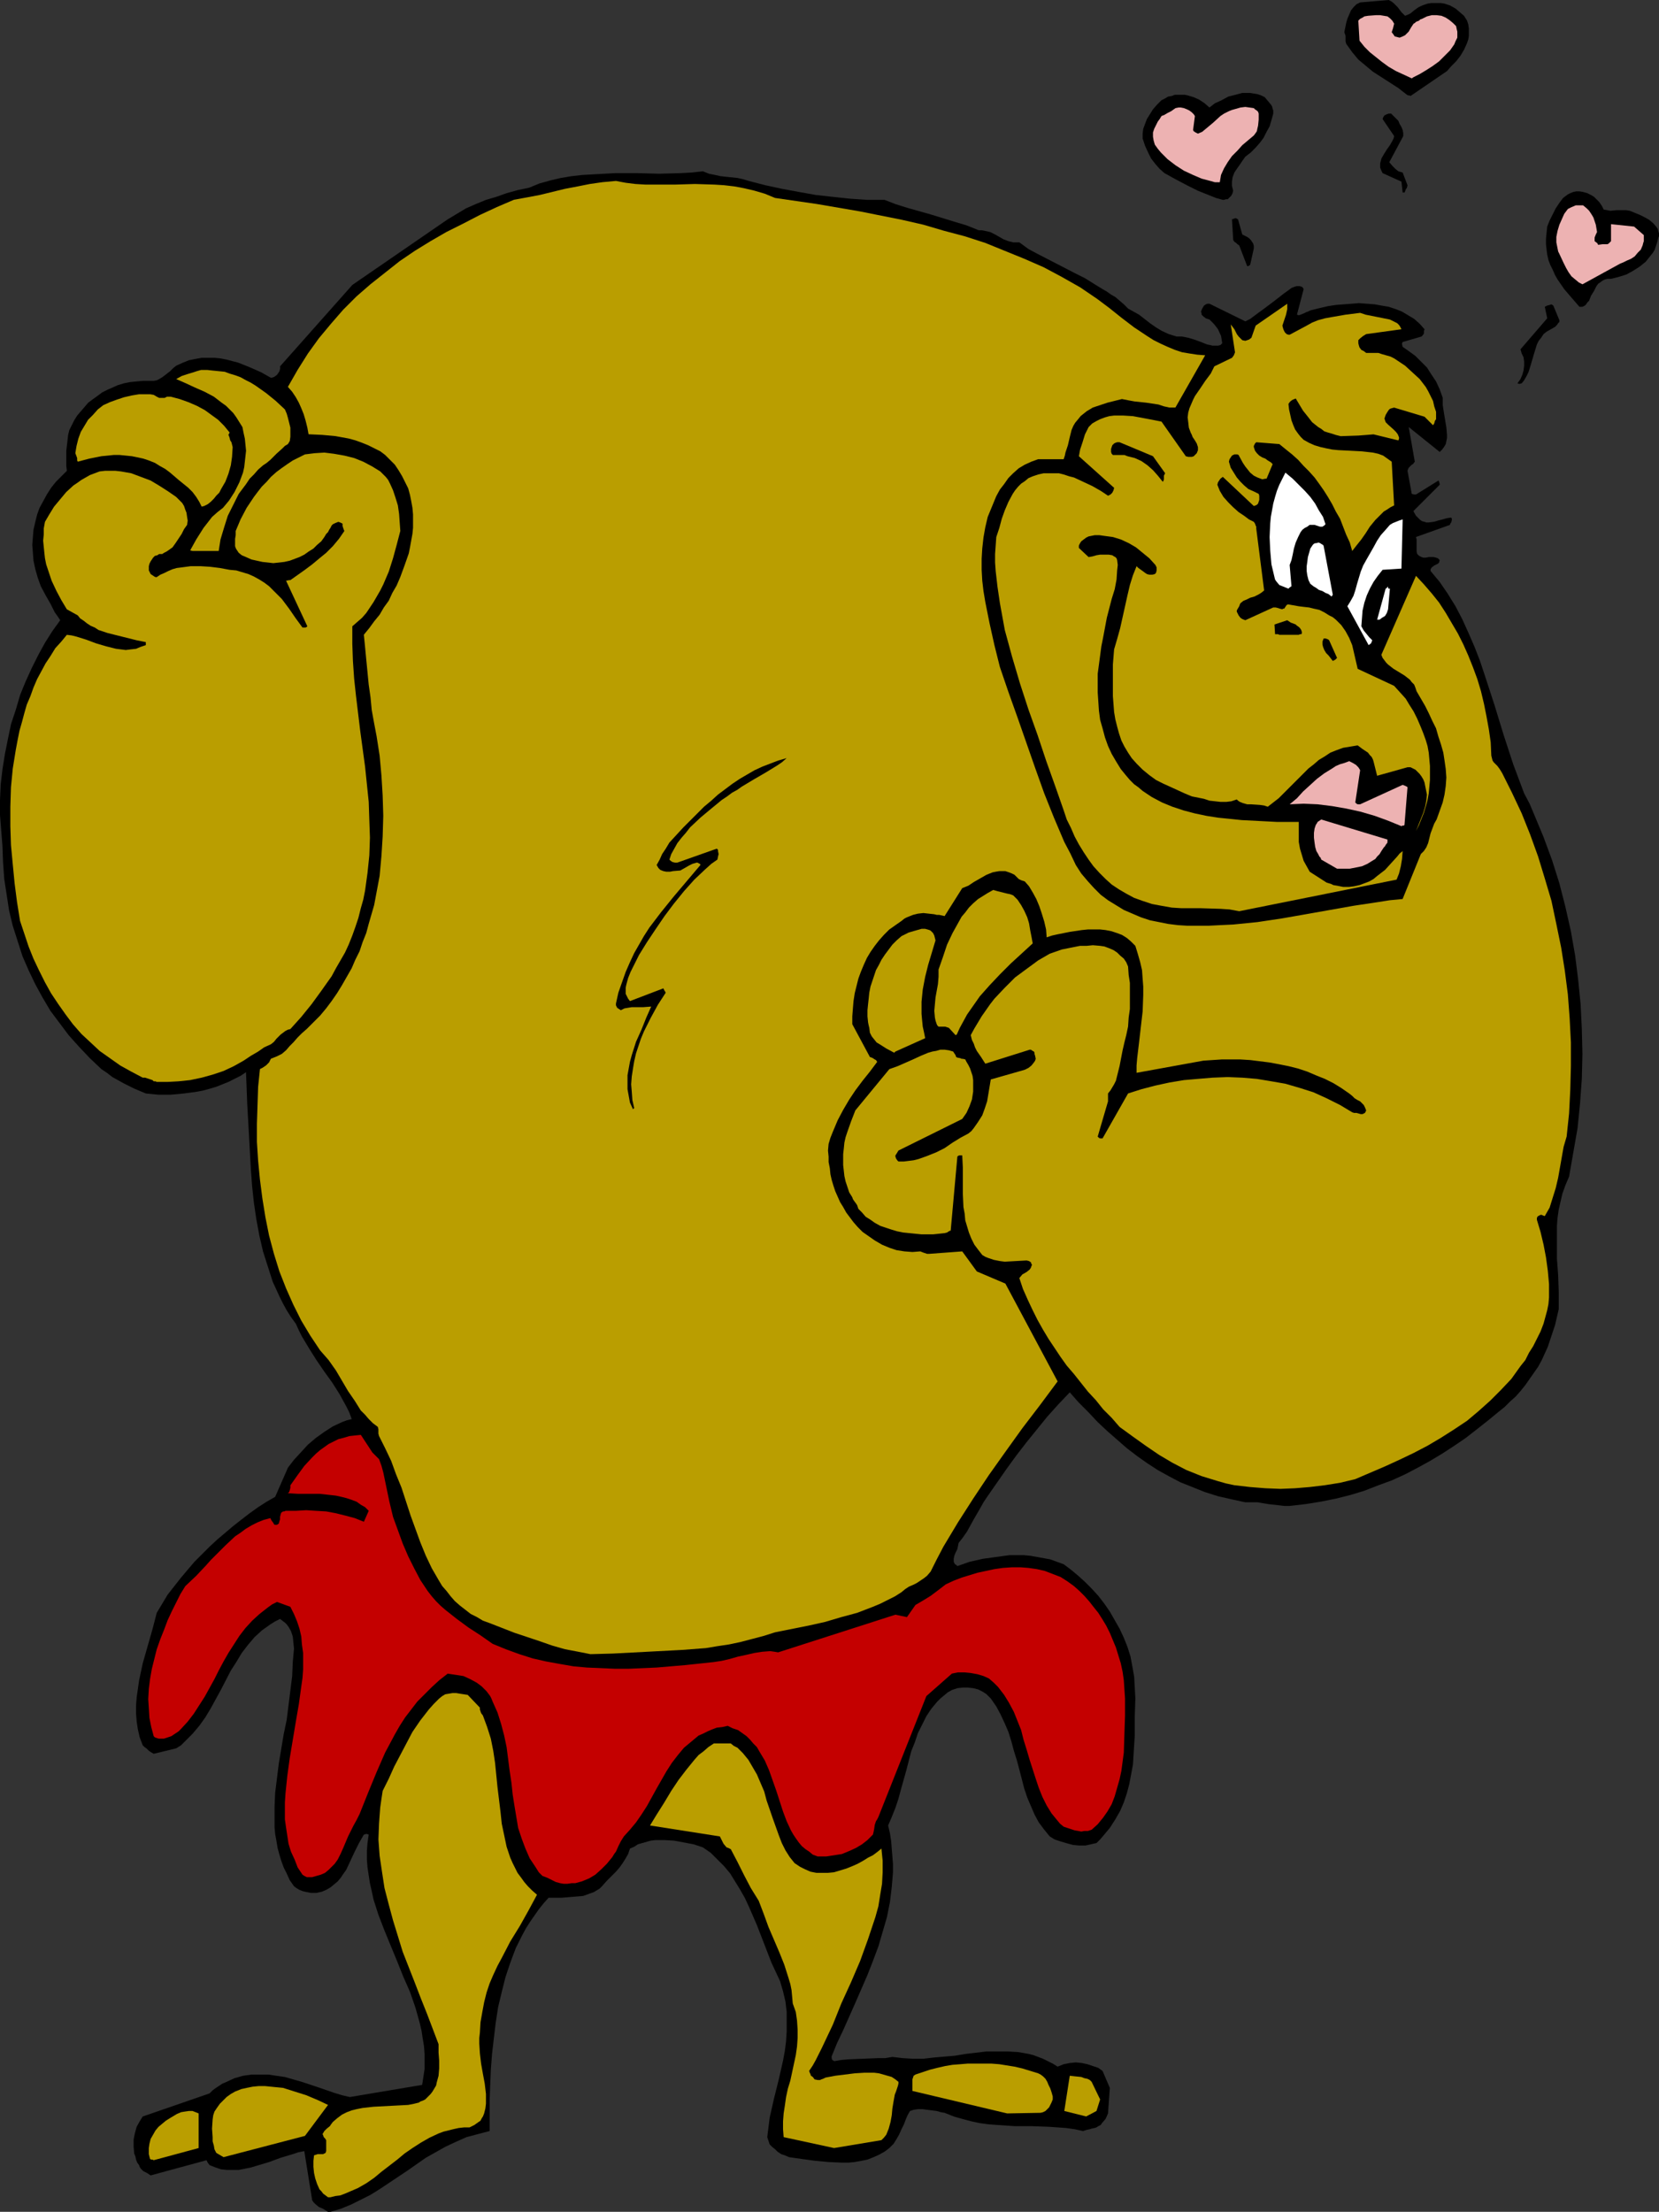 <?xml version="1.0" encoding="UTF-8" standalone="no"?>
<svg
   version="1.0"
   width="116.772mm"
   height="155.668mm"
   id="svg34"
   sodipodi:docname="Gorilla in Love.wmf"
   xmlns:inkscape="http://www.inkscape.org/namespaces/inkscape"
   xmlns:sodipodi="http://sodipodi.sourceforge.net/DTD/sodipodi-0.dtd"
   xmlns="http://www.w3.org/2000/svg"
   xmlns:svg="http://www.w3.org/2000/svg">
  <rect width="100%" height="100%" fill="#333333" stroke="none"/>
  <sodipodi:namedview
     id="namedview34"
     pagecolor="#ffffff"
     bordercolor="#000000"
     borderopacity="0.25"
     inkscape:showpageshadow="2"
     inkscape:pageopacity="0.0"
     inkscape:pagecheckerboard="0"
     inkscape:deskcolor="#d1d1d1"
     inkscape:document-units="mm" />
  <defs
     id="defs1">
    <pattern
       id="WMFhbasepattern"
       patternUnits="userSpaceOnUse"
       width="6"
       height="6"
       x="0"
       y="0" />
  </defs>
  <path
     style="fill:#000000;fill-opacity:1;fill-rule:evenodd;stroke:none"
     d="m 87.913,588.353 2.747,-0.808 2.747,-1.131 2.586,-1.293 2.586,-1.293 2.586,-1.616 2.424,-1.616 4.848,-3.232 4.848,-3.393 2.586,-1.454 2.586,-1.454 2.747,-1.293 2.909,-1.293 3.071,-0.808 3.07,-0.808 v -4.04 -4.04 l 0.162,-4.201 0.162,-4.04 0.323,-4.201 0.485,-4.201 0.485,-4.04 0.646,-4.201 0.97,-4.04 0.97,-3.878 1.293,-3.878 1.454,-3.878 1.778,-3.555 0.97,-1.778 1.131,-1.778 1.131,-1.616 1.131,-1.616 1.293,-1.616 1.293,-1.454 h 1.616 1.778 l 1.939,-0.162 1.939,-0.162 1.939,-0.162 1.778,-0.646 0.97,-0.323 0.808,-0.485 0.808,-0.485 0.646,-0.646 1.293,-1.454 1.293,-1.293 1.131,-1.131 0.97,-1.131 0.808,-1.131 0.808,-1.293 0.646,-1.131 0.485,-1.454 1.131,-0.485 0.97,-0.646 1.131,-0.323 1.131,-0.323 1.131,-0.323 1.293,-0.162 h 2.424 l 2.586,0.162 2.586,0.485 2.586,0.485 2.424,0.808 2.101,1.454 1.778,1.778 1.778,1.778 1.616,1.939 1.293,2.101 1.293,2.101 1.293,2.262 1.131,2.424 2.101,4.848 3.879,10.019 2.262,4.848 0.808,2.747 0.646,2.747 0.323,2.747 v 2.585 2.585 l -0.162,2.585 -0.323,2.585 -0.485,2.585 -1.131,5.009 -0.646,2.585 -0.646,2.585 -1.131,5.009 -0.323,2.585 -0.323,2.585 0.323,0.97 0.323,0.97 0.646,0.646 0.808,0.646 0.646,0.646 0.97,0.646 0.97,0.323 1.131,0.485 3.394,0.485 3.555,0.485 3.555,0.323 3.555,0.162 h 1.778 l 1.616,-0.162 1.778,-0.323 1.616,-0.323 1.616,-0.646 1.454,-0.646 1.454,-0.808 1.293,-0.97 1.131,-1.131 0.808,-1.293 0.646,-1.131 0.646,-1.454 0.646,-1.293 0.485,-1.293 0.485,-1.131 0.646,-1.131 0.485,-0.162 0.485,-0.162 1.131,-0.162 h 1.293 l 1.131,0.162 2.586,0.323 1.131,0.323 0.97,0.162 2.424,0.97 2.262,0.646 2.424,0.646 2.262,0.485 2.424,0.323 2.262,0.162 4.687,0.323 h 4.525 l 4.525,0.162 4.525,0.323 2.262,0.323 2.262,0.485 0.97,-0.323 0.808,-0.162 0.485,-0.162 0.808,-0.162 0.485,-0.162 0.485,-0.323 0.646,-0.323 0.323,-0.485 0.97,-1.131 0.646,-1.454 0.485,-6.787 -1.939,-4.525 -1.131,-0.808 -1.454,-0.485 -1.454,-0.485 -1.454,-0.323 -1.616,-0.162 -1.616,0.162 -1.616,0.323 -1.616,0.646 -1.293,-0.808 -1.293,-0.646 -1.293,-0.646 -1.293,-0.485 -1.293,-0.485 -1.293,-0.323 -2.747,-0.485 -2.747,-0.162 h -2.747 -2.909 l -2.747,0.323 -2.747,0.323 -2.909,0.485 -5.656,0.485 -2.747,0.323 h -2.747 l -2.747,-0.162 -2.747,-0.323 -1.939,0.323 h -1.939 l -4.04,0.162 -3.879,0.162 -1.778,0.162 -1.939,0.323 -0.162,-0.162 -0.323,-0.162 -0.162,-0.485 v -0.485 l 1.454,-3.555 1.616,-3.393 3.232,-7.272 3.232,-7.433 1.454,-3.717 1.454,-3.878 1.131,-3.878 1.131,-3.878 0.808,-4.04 0.485,-4.04 0.323,-3.878 v -2.101 l -0.162,-2.101 -0.162,-1.939 -0.162,-2.101 -0.323,-2.101 -0.485,-2.101 0.97,-2.262 0.97,-2.424 0.808,-2.424 0.646,-2.424 1.454,-5.171 1.293,-5.009 0.97,-2.424 0.808,-2.424 1.131,-2.262 1.131,-2.262 1.293,-1.939 1.616,-1.939 0.808,-0.808 0.97,-0.808 0.97,-0.808 1.131,-0.646 1.454,-0.485 1.454,-0.162 h 1.293 l 1.454,0.162 1.293,0.323 1.293,0.646 0.97,0.646 1.131,1.131 1.454,2.101 1.131,2.101 1.131,2.424 0.97,2.262 0.808,2.585 0.646,2.424 0.808,2.585 0.646,2.424 1.293,5.009 0.808,2.424 0.97,2.262 0.97,2.262 1.131,2.101 1.454,1.939 1.454,1.778 1.293,0.808 1.454,0.485 1.616,0.485 1.778,0.485 1.616,0.162 h 1.778 l 1.454,-0.323 0.646,-0.162 0.808,-0.162 0.97,-0.97 0.97,-1.131 1.616,-1.939 1.454,-2.262 1.293,-2.262 0.97,-2.262 0.808,-2.424 0.646,-2.424 0.485,-2.585 0.485,-2.585 0.162,-2.585 0.323,-5.171 v -5.009 l 0.162,-4.848 -0.162,-2.909 -0.162,-2.909 -0.485,-2.747 -0.485,-2.585 -0.808,-2.585 -0.97,-2.424 -1.131,-2.424 -1.293,-2.262 -1.293,-2.262 -1.454,-2.101 -1.616,-2.101 -1.778,-1.939 -1.778,-1.778 -1.778,-1.616 -1.939,-1.616 -1.939,-1.454 -1.778,-0.646 -1.778,-0.646 -1.778,-0.323 -1.778,-0.323 -1.778,-0.323 -1.778,-0.162 h -1.778 -1.939 l -3.555,0.485 -3.555,0.485 -3.555,0.808 -3.232,1.131 -0.323,-0.323 -0.323,-0.162 -0.162,-0.323 -0.162,-0.323 v -0.808 l 0.162,-0.808 0.323,-0.808 0.485,-0.97 0.162,-0.808 0.162,-0.808 1.131,-1.454 1.131,-1.616 1.778,-3.232 1.778,-3.07 0.808,-1.454 0.97,-1.454 2.586,-3.717 2.586,-3.717 2.586,-3.555 2.747,-3.555 2.747,-3.393 2.747,-3.393 2.909,-3.232 3.071,-3.232 2.424,2.747 2.586,2.585 2.424,2.585 2.586,2.424 2.586,2.262 2.586,2.262 2.747,2.101 2.747,1.939 2.747,1.778 2.909,1.616 3.07,1.616 3.232,1.293 3.232,1.293 3.555,1.131 3.555,0.808 3.717,0.808 h 1.616 1.616 l 2.909,0.485 2.909,0.323 1.293,0.162 h 1.454 l 4.202,-0.485 4.04,-0.646 4.04,-0.808 3.879,-0.97 3.717,-1.131 3.717,-1.454 3.555,-1.293 3.555,-1.616 3.394,-1.778 3.232,-1.778 3.232,-1.939 3.232,-2.101 3.071,-2.101 2.909,-2.262 3.071,-2.424 2.747,-2.262 1.616,-1.293 1.454,-1.454 1.454,-1.293 1.293,-1.454 1.293,-1.616 1.131,-1.616 1.131,-1.616 1.131,-1.616 0.97,-1.778 0.808,-1.778 0.808,-1.778 0.646,-1.939 0.646,-1.939 0.646,-1.939 0.485,-2.101 0.485,-2.101 v -2.262 -2.262 l -0.162,-4.525 -0.162,-2.262 -0.162,-2.101 v -4.363 -4.363 l 0.162,-2.101 0.323,-2.262 0.485,-2.101 0.485,-2.101 0.808,-2.262 0.97,-2.262 1.131,-6.464 1.131,-6.464 0.646,-6.464 0.485,-6.625 0.162,-6.625 -0.162,-6.625 -0.323,-6.625 -0.646,-6.464 -0.808,-6.464 -1.131,-6.464 -1.454,-6.464 -1.616,-6.302 -1.939,-6.14 -2.262,-6.14 -2.424,-5.817 -1.293,-3.07 -1.454,-2.747 -1.454,-3.878 -1.454,-3.878 -2.586,-7.918 -2.424,-7.918 -2.586,-7.918 -1.293,-3.878 -1.454,-3.717 -1.616,-3.717 -1.616,-3.555 -1.778,-3.393 -2.101,-3.393 -2.101,-3.07 -2.424,-2.909 v -0.485 l 0.323,-0.485 0.646,-0.485 0.97,-0.485 0.323,-0.323 0.162,-0.646 -0.485,-0.485 -0.485,-0.162 -0.646,-0.162 h -0.646 -0.646 l -0.808,0.162 h -0.646 l -0.485,-0.162 -0.323,-0.162 -0.323,-0.162 -0.485,-0.485 -0.162,-0.646 v -0.808 -2.424 l -0.162,-0.646 9.05,-3.232 v 0 -0.162 l 0.162,-0.323 0.162,-0.162 0.162,-0.646 v -0.323 l -0.162,-0.323 -1.131,0.162 -1.131,0.323 -1.293,0.323 -0.485,0.162 -0.646,0.162 -1.293,0.162 h -0.646 l -0.485,-0.162 -0.646,-0.162 -0.485,-0.323 -0.485,-0.485 -0.646,-0.646 -0.485,-0.808 -0.162,-0.323 v -0.162 l 6.949,-6.948 v -0.162 l -0.162,-0.646 -0.162,-0.323 -5.979,3.717 h -0.485 l -0.646,-0.162 -1.131,-6.14 0.162,-0.485 0.162,-0.323 0.485,-0.485 0.323,-0.323 0.323,-0.162 0.485,-0.646 -1.616,-9.211 8.242,6.625 0.646,-0.646 0.485,-0.646 0.485,-0.808 0.162,-0.808 0.162,-0.808 v -0.808 l -0.162,-1.939 -0.646,-3.878 -0.323,-2.101 v -0.97 -0.97 l -0.808,-2.262 -0.97,-2.101 -1.293,-1.939 -1.131,-1.778 -1.454,-1.454 -1.616,-1.616 -1.778,-1.293 -1.616,-1.131 -0.162,-0.646 v -0.323 l 0.162,-0.323 5.01,-1.454 0.323,-0.323 0.323,-0.485 v -0.646 l 0.162,-0.485 -1.293,-1.454 -1.454,-1.293 -1.616,-0.97 -1.616,-0.97 -1.616,-0.646 -1.939,-0.646 -1.939,-0.323 -1.778,-0.323 -2.101,-0.162 -2.101,-0.162 -1.939,0.162 -2.101,0.162 -2.101,0.162 -2.101,0.323 -2.101,0.485 -1.939,0.485 -0.646,0.162 -0.646,0.323 -0.485,0.162 -0.646,0.323 -0.808,0.323 -0.485,0.162 -0.485,-0.162 1.778,-6.787 -0.162,-0.323 -0.323,-0.323 -0.646,-0.162 h -0.646 l -0.646,0.162 -0.808,0.323 -0.646,0.485 -0.646,0.485 -0.485,0.323 -1.454,1.131 -1.454,1.131 -1.293,0.97 -1.293,0.97 -2.424,1.778 -1.293,0.97 -1.293,0.646 -9.535,-4.686 h -0.485 l -0.485,0.162 -0.485,0.323 -0.485,0.808 -0.323,0.808 0.162,0.485 v 0.323 l 0.485,0.485 0.646,0.485 0.97,0.323 0.485,0.485 0.646,0.646 0.646,0.808 0.485,0.646 0.808,1.778 0.162,0.97 0.162,0.97 -0.485,0.485 -0.646,0.162 h -0.646 -0.808 l -0.646,-0.162 -0.808,-0.162 -1.616,-0.646 -1.778,-0.646 -1.616,-0.485 -0.808,-0.162 -0.808,-0.162 h -0.808 -0.646 l -2.101,-0.646 -1.778,-0.808 -1.616,-0.97 -1.616,-1.131 -1.454,-1.131 -1.454,-1.131 -1.454,-0.808 -1.454,-0.808 -1.131,-1.131 -1.131,-0.97 -1.131,-0.97 -1.131,-0.646 -1.131,-0.808 -1.131,-0.646 -2.101,-1.293 -2.586,-1.616 -2.586,-1.293 -5.01,-2.585 -5.01,-2.585 -2.424,-1.293 -2.424,-1.778 h -0.808 -0.808 l -1.293,-0.323 -1.293,-0.485 -1.131,-0.646 -1.131,-0.646 -1.293,-0.646 -1.454,-0.323 -0.808,-0.162 h -0.808 l -3.232,-1.293 -3.232,-0.97 -6.303,-1.939 -6.303,-1.778 -3.071,-0.97 -2.909,-1.131 h -4.687 l -4.687,-0.323 -4.525,-0.485 -4.363,-0.485 -4.525,-0.808 -4.363,-0.808 -4.525,-0.97 -4.363,-1.131 -1.616,-0.485 -1.454,-0.323 -3.071,-0.323 -1.454,-0.162 -1.454,-0.323 -1.616,-0.323 -1.616,-0.646 -2.909,0.323 -2.909,0.162 -5.818,0.162 -5.979,-0.162 h -5.656 l -5.818,0.323 -2.909,0.162 -2.909,0.323 -2.909,0.485 -2.747,0.646 -2.909,0.808 -2.747,1.131 -3.071,0.646 -2.909,0.808 -2.747,0.97 -2.747,0.808 -2.747,1.131 -2.586,1.131 -2.424,1.454 -2.424,1.454 -25.372,17.452 -19.231,21.653 v 0.646 l -0.162,0.646 -0.323,0.485 -0.323,0.485 -0.646,0.485 -0.323,0.162 -0.646,0.162 -2.586,-1.454 -2.909,-1.293 -3.232,-1.293 -3.07,-0.808 -1.616,-0.323 -1.616,-0.162 h -1.778 -1.616 l -1.778,0.323 -1.616,0.323 -1.616,0.646 -1.778,0.808 -0.808,0.646 -0.808,0.808 -1.454,1.131 -0.646,0.485 -0.808,0.485 -0.646,0.323 -0.808,0.162 h -2.909 l -1.778,0.162 -1.616,0.162 -1.616,0.323 -1.616,0.485 -1.454,0.646 -1.454,0.646 -1.293,0.646 -1.293,0.97 -1.131,0.808 -1.293,0.97 -0.97,1.131 -0.97,1.131 -0.97,1.131 -0.808,1.293 -0.646,1.293 -0.646,1.293 -0.323,1.293 -0.162,1.454 -0.323,2.747 v 1.293 1.454 1.293 l 0.162,1.293 -1.454,1.454 -1.454,1.454 -1.293,1.616 -1.131,1.778 -0.97,1.778 -0.97,1.778 -0.646,1.778 -0.485,1.939 -0.485,2.101 -0.162,1.939 -0.162,2.101 0.162,2.101 0.162,2.101 0.485,2.262 0.646,2.262 0.808,2.262 1.293,2.424 0.646,1.131 0.646,1.131 1.131,2.262 0.808,1.131 0.646,0.97 -2.101,2.909 -1.939,3.07 -1.778,3.232 -1.778,3.555 -1.616,3.555 -1.454,3.555 -1.131,3.878 -1.293,3.878 -0.808,3.878 -0.808,4.04 -0.646,4.04 -0.485,4.04 L 0,212.815 v 4.04 l 0.323,4.04 0.323,4.04 0.162,4.363 0.323,4.525 0.646,4.201 0.646,4.201 0.97,4.04 1.293,4.04 1.293,4.04 1.616,3.717 1.778,3.717 1.939,3.555 2.101,3.555 2.424,3.232 2.424,3.232 2.747,3.07 2.909,3.07 3.07,2.909 1.454,0.97 1.454,1.131 2.909,1.616 2.909,1.454 3.07,1.293 3.232,0.323 h 3.555 l 3.394,-0.323 3.555,-0.485 1.616,-0.323 1.778,-0.485 1.616,-0.485 1.616,-0.646 1.616,-0.646 1.616,-0.808 1.616,-0.808 1.454,-0.97 0.162,4.04 0.162,4.363 0.485,8.564 0.485,8.888 0.323,4.363 0.485,4.525 0.646,4.363 0.808,4.363 0.97,4.201 1.293,4.04 1.293,4.04 0.97,2.101 0.808,1.778 0.97,1.939 0.97,1.778 1.131,1.778 1.293,1.778 0.808,1.778 0.808,1.616 1.939,3.232 1.939,3.07 2.101,3.07 2.101,2.909 1.939,3.07 1.778,3.232 0.808,1.616 0.646,1.778 -1.293,0.323 -1.293,0.485 -2.424,1.131 -2.262,1.454 -2.262,1.616 -2.101,1.778 -1.778,1.939 -1.939,2.101 -1.616,2.101 -3.394,7.756 -2.262,1.293 -2.262,1.454 -2.262,1.616 -2.101,1.616 -2.262,1.778 -2.101,1.778 -2.101,1.778 -2.101,1.939 -1.939,1.939 -2.101,2.101 -1.778,2.101 -1.778,2.101 -1.778,2.262 -1.778,2.262 -1.454,2.424 -1.454,2.424 -1.131,4.363 -1.293,4.525 -1.293,4.525 -0.97,4.525 -0.323,2.262 -0.323,2.262 -0.162,2.101 v 2.262 l 0.162,2.101 0.323,2.101 0.485,2.101 0.808,2.101 0.485,0.485 0.485,0.323 0.323,0.323 0.323,0.323 0.485,0.323 0.808,0.485 5.979,-1.454 1.293,-0.808 0.97,-0.97 2.101,-2.101 1.778,-2.101 1.616,-2.262 1.454,-2.424 2.747,-5.009 2.586,-5.009 1.454,-2.262 1.454,-2.424 1.616,-2.101 1.778,-2.101 1.939,-1.778 1.131,-0.808 1.131,-0.808 1.293,-0.808 1.293,-0.646 0.646,0.485 0.646,0.485 0.485,0.485 0.485,0.646 0.646,1.131 0.485,1.454 0.162,1.616 0.162,1.616 -0.162,1.778 -0.162,1.778 -0.162,3.717 -0.485,3.878 -0.485,3.878 -0.485,3.878 -0.808,3.878 -1.293,7.756 -0.485,3.878 -0.485,3.878 -0.162,3.717 v 3.717 1.778 l 0.162,1.778 0.323,1.778 0.323,1.939 0.485,1.778 0.485,1.616 0.646,1.778 0.808,1.616 0.808,1.778 1.131,1.616 0.646,0.485 0.808,0.485 0.808,0.323 0.646,0.162 1.616,0.323 h 1.454 l 1.454,-0.323 1.131,-0.485 1.131,-0.646 0.97,-0.808 0.97,-0.808 0.808,-0.97 0.646,-0.97 0.808,-1.131 1.131,-2.424 1.131,-2.424 1.131,-2.262 1.293,-2.262 h 0.162 l 0.323,-0.162 h 0.323 l 0.485,0.162 -0.323,2.262 -0.162,2.101 v 2.262 l 0.162,2.101 0.323,2.101 0.323,2.101 0.485,2.101 0.485,2.262 1.293,4.04 1.616,4.201 3.394,8.241 1.616,4.04 1.778,4.04 1.454,4.201 1.131,4.04 0.485,2.101 0.323,2.101 0.323,1.939 0.162,2.101 v 2.101 1.939 l -0.323,2.101 -0.323,2.101 -19.231,3.232 -2.101,-0.485 -2.101,-0.646 -4.202,-1.454 -4.363,-1.454 -2.262,-0.646 -2.262,-0.646 -2.262,-0.323 -2.101,-0.323 h -2.262 -2.262 l -2.262,0.323 -2.262,0.646 -2.101,0.97 -1.131,0.485 -0.97,0.646 -0.485,0.323 -0.485,0.323 -0.646,0.485 -0.808,0.808 -17.777,6.14 -0.808,1.293 -0.808,1.454 -0.485,1.778 -0.323,1.616 v 1.939 l 0.162,1.778 0.323,0.808 0.162,0.808 0.323,0.808 0.485,0.646 0.162,0.485 0.323,0.485 0.646,0.646 0.97,0.485 0.97,0.646 14.868,-4.04 0.323,0.646 0.485,0.646 1.616,0.646 1.454,0.485 1.616,0.162 h 1.616 1.454 l 1.616,-0.323 1.616,-0.323 1.616,-0.485 3.232,-0.97 3.07,-1.131 3.232,-0.97 1.454,-0.485 1.616,-0.323 2.101,13.089 0.323,0.485 0.485,0.485 0.97,0.808 1.131,0.485 1.293,0.808 z"
     id="path1" />
  <path
     style="fill:#ba9e00;fill-opacity:1;fill-rule:evenodd;stroke:none"
     d="m 87.913,584.475 1.293,-0.323 1.293,-0.162 1.293,-0.485 1.131,-0.485 2.262,-0.97 2.262,-1.293 2.101,-1.454 1.939,-1.616 2.101,-1.616 2.101,-1.616 1.939,-1.616 2.101,-1.454 2.262,-1.454 2.262,-1.293 2.424,-1.131 1.293,-0.485 1.293,-0.323 1.293,-0.323 1.454,-0.323 1.454,-0.162 h 1.454 l 1.293,-0.646 1.131,-0.808 0.485,-0.323 0.323,-0.646 0.323,-0.485 0.323,-0.808 0.323,-1.293 0.162,-1.293 v -1.293 -1.293 l -0.323,-2.747 -0.485,-2.585 -0.485,-2.747 -0.323,-2.747 -0.162,-2.585 v -1.454 l 0.162,-1.454 0.162,-2.747 0.485,-2.747 0.485,-2.585 0.646,-2.585 0.808,-2.424 0.97,-2.262 1.131,-2.424 1.131,-2.101 2.262,-4.363 2.586,-4.201 2.262,-4.04 1.131,-2.101 1.131,-2.101 -1.293,-1.131 -1.131,-1.131 -0.97,-1.131 -0.808,-1.131 -0.97,-1.293 -0.646,-1.293 -0.646,-1.293 -0.646,-1.454 -0.97,-2.909 -0.646,-3.07 -0.646,-3.07 -0.323,-3.07 -0.808,-6.625 -0.646,-6.464 -0.485,-3.232 -0.646,-3.232 -0.97,-3.07 -1.131,-3.07 -0.485,-0.646 -0.162,-0.485 -0.162,-0.485 v -0.485 l -3.232,-3.393 -2.101,-0.323 -0.97,-0.162 h -0.97 l -0.97,0.162 -0.97,0.162 -0.808,0.485 -0.808,0.646 -1.454,1.454 -1.293,1.454 -1.131,1.454 -1.131,1.454 -2.101,3.07 -1.616,3.07 -1.616,3.07 -1.616,3.07 -1.454,3.232 -0.808,1.616 -0.808,1.616 -0.323,2.101 -0.323,2.262 -0.162,2.101 -0.162,2.262 -0.162,4.201 0.323,4.363 0.646,4.363 0.646,4.201 1.131,4.363 1.131,4.201 1.293,4.201 1.293,4.201 3.232,8.241 1.616,4.201 1.616,4.04 3.071,8.08 v 2.262 l 0.162,2.101 v 2.101 l -0.162,1.939 -0.485,1.778 -0.162,0.808 -0.485,0.808 -0.485,0.808 -0.485,0.646 -0.646,0.646 -0.808,0.808 -0.646,0.323 -0.485,0.162 -0.323,0.162 -0.162,0.162 -1.293,0.323 -1.616,0.323 -3.071,0.162 -6.141,0.323 -2.909,0.323 -1.616,0.323 -1.293,0.323 -1.293,0.485 -1.293,0.646 -1.293,0.97 -1.131,0.97 -0.485,0.646 -0.323,0.485 -0.808,0.646 -0.646,0.646 -0.485,0.808 0.162,0.323 0.162,0.485 0.323,0.323 0.323,0.485 v 2.909 l -0.162,0.485 -0.323,0.162 -0.323,0.162 h -0.485 -0.97 l -0.485,0.162 -0.485,0.162 -0.162,1.454 v 1.616 l 0.162,1.616 0.323,1.454 0.485,1.454 0.646,1.454 0.485,0.485 0.485,0.646 0.646,0.485 0.646,0.485 z"
     id="path2" />
  <path
     style="fill:#ba9e00;fill-opacity:1;fill-rule:evenodd;stroke:none"
     d="m 40.886,574.618 11.959,-3.232 v -9.211 l -0.808,-0.323 -0.808,-0.323 h -0.97 l -1.131,0.162 -0.97,0.162 -1.131,0.485 -0.808,0.485 -0.808,0.485 -1.293,0.808 -0.97,0.808 -0.97,0.808 -0.808,0.97 -0.646,1.131 -0.646,1.131 -0.323,1.293 -0.162,1.131 v 0.97 0.646 l 0.162,0.646 0.162,0.646 0.323,0.162 h 0.323 z"
     id="path3" />
  <path
     style="fill:#ba9e00;fill-opacity:1;fill-rule:evenodd;stroke:none"
     d="m 59.471,573.81 21.655,-5.656 6.141,-8.241 -2.747,-1.293 -3.07,-1.293 -3.07,-0.97 -3.07,-0.97 -1.616,-0.162 -1.616,-0.162 -1.616,-0.162 h -1.616 l -1.616,0.162 -1.616,0.323 -1.454,0.323 -1.616,0.646 -1.131,0.646 -1.131,0.808 -0.97,0.97 -0.808,0.808 -0.808,1.131 -0.646,0.97 -0.323,0.97 -0.162,1.131 -0.162,2.424 0.162,2.262 v 1.131 l 0.323,1.131 0.162,0.97 0.485,0.97 z"
     id="path4" />
  <path
     style="fill:#ba9e00;fill-opacity:1;fill-rule:evenodd;stroke:none"
     d="m 221.884,571.386 12.605,-2.101 0.646,-0.646 0.646,-0.808 0.323,-0.808 0.323,-0.808 0.485,-1.778 0.323,-1.778 0.162,-1.778 0.323,-1.939 0.323,-1.778 0.323,-0.808 0.323,-0.97 0.162,-0.485 0.162,-0.646 v -0.323 -0.162 l -0.808,-0.646 -0.97,-0.646 -1.131,-0.323 -1.131,-0.323 -1.131,-0.323 -1.293,-0.162 h -1.131 -1.454 l -2.586,0.162 -2.586,0.323 -2.586,0.323 -2.586,0.485 -0.646,0.323 -0.485,0.162 -0.323,0.162 h -0.162 -0.485 l -0.808,-0.162 -0.485,-0.646 -0.485,-0.323 -0.162,-0.485 -0.162,-0.323 -0.162,-0.485 0.97,-1.454 0.808,-1.454 1.616,-3.232 1.454,-3.07 1.454,-3.07 2.262,-5.656 2.586,-5.656 2.424,-5.656 2.101,-5.817 0.97,-2.909 0.97,-2.909 0.808,-2.909 0.485,-3.07 0.485,-2.909 0.162,-3.07 v -3.07 l -0.323,-3.232 -0.97,0.808 -1.293,0.97 -1.293,0.646 -1.293,0.808 -1.454,0.808 -1.454,0.646 -1.616,0.646 -1.616,0.485 -1.616,0.485 -1.616,0.162 h -1.454 -1.616 l -1.616,-0.323 -1.454,-0.646 -1.293,-0.646 -1.454,-0.97 -1.293,-1.616 -1.131,-1.778 -0.97,-1.939 -0.808,-2.101 -0.808,-2.262 -0.808,-2.262 -1.616,-4.686 -0.646,-2.424 -0.97,-2.262 -0.97,-2.262 -1.131,-1.939 -1.131,-1.939 -1.454,-1.778 -1.454,-1.454 -0.97,-0.485 -0.808,-0.646 h -1.293 -2.262 -0.97 l -1.454,0.97 -1.293,1.131 -1.293,0.97 -1.131,1.293 -2.101,2.585 -2.101,2.747 -1.939,2.909 -1.939,3.232 -1.939,3.07 -1.778,2.909 18.585,2.909 0.485,0.97 0.485,0.97 0.808,0.97 0.485,0.162 0.646,0.323 1.778,3.393 1.778,3.555 1.778,3.393 2.101,3.393 1.293,3.393 1.293,3.555 2.909,6.787 1.293,3.232 1.131,3.555 0.485,1.616 0.323,1.616 0.162,1.778 0.162,1.778 0.808,2.262 0.323,2.262 0.162,2.424 v 2.262 l -0.162,2.262 -0.323,2.262 -0.97,4.525 -0.485,2.262 -0.646,2.101 -0.485,2.262 -0.323,2.262 -0.323,2.101 -0.162,2.101 v 2.101 l 0.162,2.101 z"
     id="path5" />
  <path
     style="fill:#ba9e00;fill-opacity:1;fill-rule:evenodd;stroke:none"
     d="m 288.95,562.983 2.747,-1.454 0.97,-3.07 -2.262,-4.686 -0.485,-0.485 -0.646,-0.323 -0.808,-0.162 -0.808,-0.323 -1.616,-0.162 -1.454,-0.162 -1.454,9.372 z"
     id="path6" />
  <path
     style="fill:#ba9e00;fill-opacity:1;fill-rule:evenodd;stroke:none"
     d="m 267.941,562.176 8.888,-0.162 0.646,-0.162 0.646,-0.323 0.485,-0.485 0.485,-0.485 0.323,-0.646 0.323,-0.646 0.323,-0.808 v -0.808 l -0.323,-1.131 -0.323,-0.97 -0.485,-0.97 -0.323,-0.808 -0.485,-0.808 -0.646,-0.646 -0.646,-0.485 -0.646,-0.323 -2.101,-0.646 -2.101,-0.646 -2.101,-0.485 -4.04,-0.646 -2.101,-0.162 h -2.101 -2.101 -2.101 l -1.939,0.162 -2.101,0.162 -1.939,0.323 -2.101,0.485 -1.939,0.485 -1.939,0.646 -1.939,0.646 -0.485,0.323 -0.162,0.485 -0.162,0.485 v 0.646 0.485 1.293 0.646 z"
     id="path7" />
  <path
     style="fill:#c40000;fill-opacity:1;fill-rule:evenodd;stroke:none"
     d="m 149,500.932 0.97,0.162 h 0.97 l 1.131,-0.162 h 0.97 l 1.778,-0.485 1.939,-0.808 1.616,-0.97 1.616,-1.454 1.454,-1.454 1.454,-1.778 0.485,-0.808 0.485,-0.646 0.646,-1.454 0.646,-1.293 0.808,-1.293 1.616,-1.778 1.616,-1.939 1.454,-2.101 1.454,-2.262 2.586,-4.686 2.586,-4.525 1.454,-2.262 1.616,-2.101 1.616,-1.939 1.939,-1.616 0.97,-0.808 0.97,-0.808 1.131,-0.485 1.293,-0.646 1.131,-0.485 1.293,-0.485 1.454,-0.162 1.454,-0.323 1.293,0.646 1.454,0.485 1.131,0.808 1.131,0.808 0.97,0.97 0.808,0.97 0.97,0.97 0.646,1.131 1.454,2.424 1.131,2.585 0.97,2.747 0.97,2.747 1.778,5.494 0.97,2.585 1.131,2.424 0.646,1.131 0.646,0.97 0.808,1.131 0.808,0.97 0.97,0.808 0.97,0.646 0.97,0.808 1.293,0.485 h 2.262 l 2.101,-0.323 2.101,-0.323 1.939,-0.808 1.778,-0.808 1.616,-0.97 1.454,-1.131 1.454,-1.454 0.162,-0.646 0.162,-0.808 0.162,-1.131 0.323,-0.97 0.323,-0.485 0.323,-0.646 12.767,-32.157 6.787,-5.979 1.616,-0.323 h 1.778 l 1.616,0.162 1.778,0.323 1.616,0.485 1.454,0.646 1.293,1.131 1.131,1.131 1.616,2.101 1.293,2.101 1.293,2.424 0.97,2.424 0.97,2.424 0.646,2.585 0.808,2.585 0.808,2.747 1.616,5.009 0.808,2.424 0.97,2.424 1.131,2.262 1.293,2.101 1.454,1.778 0.808,0.97 0.97,0.808 0.97,0.323 0.97,0.323 0.97,0.323 0.97,0.162 0.808,0.162 0.808,-0.162 h 0.97 l 0.97,-0.323 1.616,-1.454 1.454,-1.778 1.131,-1.616 1.131,-1.939 0.808,-2.101 0.646,-2.262 0.646,-2.262 0.485,-2.262 0.323,-2.424 0.323,-2.424 0.162,-5.009 0.162,-4.848 v -4.525 l -0.162,-2.424 -0.162,-2.424 -0.323,-2.262 -0.485,-2.262 -0.646,-2.101 -0.646,-2.101 -0.808,-1.939 -0.808,-1.939 -0.97,-1.939 -0.97,-1.616 -1.131,-1.778 -1.293,-1.616 -1.131,-1.454 -1.293,-1.454 -1.293,-1.293 -1.454,-1.293 -1.778,-1.293 -1.778,-1.131 -2.101,-0.808 -2.101,-0.808 -2.101,-0.485 -2.262,-0.323 -2.101,-0.162 h -2.262 l -2.424,0.162 -2.262,0.323 -2.262,0.485 -2.262,0.485 -2.101,0.646 -2.101,0.646 -2.101,0.808 -2.101,0.97 -2.101,1.616 -1.939,1.454 -2.101,1.293 -1.939,1.131 -2.262,3.232 -3.071,-0.646 -31.19,10.019 -0.97,-0.162 -1.131,-0.162 -2.101,0.162 -2.101,0.323 -2.101,0.485 -2.262,0.485 -2.262,0.646 -2.101,0.485 -2.101,0.323 -7.595,0.808 -7.595,0.646 -3.717,0.162 -3.717,0.162 h -3.717 l -3.717,-0.162 -3.717,-0.162 -3.555,-0.323 -3.717,-0.646 -3.555,-0.646 -3.555,-0.808 -3.555,-1.131 -3.555,-1.293 -3.555,-1.454 -1.616,-1.131 -1.616,-1.131 -3.232,-2.101 -3.071,-2.262 -3.071,-2.424 -1.293,-1.131 -1.131,-1.131 -1.131,-1.293 -1.131,-1.454 -1.939,-2.909 -1.616,-3.07 -1.616,-3.232 -1.454,-3.393 -1.293,-3.555 -1.293,-3.555 -0.97,-4.04 -0.808,-3.878 -0.808,-3.878 -0.485,-1.778 -0.646,-1.778 -0.323,-0.323 -0.485,-0.485 -0.485,-0.485 -0.485,-0.485 -3.07,-4.686 -1.616,0.162 -1.454,0.162 -1.616,0.485 -1.293,0.323 -1.293,0.646 -1.293,0.646 -1.131,0.808 -1.131,0.808 -1.131,0.97 -0.97,0.97 -2.101,2.262 -1.778,2.424 -1.939,2.747 v 0.646 l -0.162,0.646 -0.162,0.485 -0.323,0.323 2.586,0.162 h 2.747 3.07 l 2.909,0.323 1.454,0.162 1.454,0.323 1.293,0.323 1.454,0.485 1.293,0.485 1.131,0.808 1.131,0.646 0.97,0.97 -1.293,2.909 -2.424,-0.97 -2.424,-0.646 -2.586,-0.646 -2.586,-0.485 -2.747,-0.162 -2.586,-0.162 -2.747,0.162 h -2.747 l -0.323,0.162 h -0.323 l -0.485,0.323 -0.162,0.485 -0.162,0.646 v 0.646 l -0.162,0.485 -0.162,0.646 -0.485,0.323 h -0.323 -0.323 l -0.162,-0.162 -0.162,-0.323 -0.485,-0.646 -0.323,-0.646 -1.778,0.485 -1.616,0.646 -1.616,0.808 -1.616,0.97 -1.293,0.97 -1.454,0.97 -2.586,2.424 -2.586,2.585 -1.293,1.293 -1.293,1.454 -2.586,2.747 -2.909,2.747 -1.293,2.101 -1.131,2.262 -1.131,2.262 -1.131,2.424 -0.97,2.585 -0.97,2.424 -0.97,2.747 -0.646,2.585 -0.646,2.585 -0.485,2.747 -0.323,2.585 -0.162,2.747 0.162,2.424 0.162,2.585 0.485,2.424 0.646,2.424 0.323,0.323 0.485,0.162 0.485,0.162 h 0.323 1.131 l 0.97,-0.323 0.97,-0.323 0.97,-0.646 0.97,-0.646 0.646,-0.646 1.778,-1.939 1.616,-2.101 1.454,-2.262 1.454,-2.262 2.586,-4.686 1.131,-2.262 1.293,-2.424 1.293,-2.262 1.454,-2.262 1.454,-2.262 1.616,-2.101 1.778,-1.939 1.939,-1.778 2.262,-1.778 1.131,-0.808 1.293,-0.646 3.555,1.293 0.97,1.939 0.808,1.939 0.646,1.939 0.485,2.101 0.162,2.101 0.323,2.262 v 2.101 2.262 l -0.162,2.262 -0.323,2.262 -0.646,4.686 -0.808,4.686 -0.808,4.848 -0.808,4.848 -0.646,4.686 -0.485,4.686 -0.162,2.424 v 2.262 2.262 l 0.323,2.262 0.323,2.101 0.323,2.101 0.646,2.101 0.97,2.101 0.808,2.101 1.293,1.939 0.485,0.323 0.323,0.162 0.323,0.162 h 0.162 1.293 l 1.131,-0.323 1.131,-0.323 1.131,-0.485 0.97,-0.808 0.808,-0.808 0.808,-0.808 0.808,-1.131 0.808,-1.616 0.646,-1.454 1.293,-3.07 1.454,-2.909 0.808,-1.454 0.808,-1.616 2.262,-5.656 1.131,-2.747 1.131,-2.747 1.131,-2.585 1.131,-2.585 1.293,-2.424 1.293,-2.424 1.293,-2.262 1.454,-2.262 1.616,-2.101 1.616,-2.101 1.939,-1.939 1.939,-1.939 1.939,-1.778 2.262,-1.778 2.101,0.323 2.101,0.323 1.778,0.808 1.778,0.97 1.293,0.97 1.293,1.293 0.97,1.293 0.323,0.646 0.323,0.808 1.293,2.909 0.97,3.07 0.808,3.07 0.646,3.07 0.808,6.302 0.485,3.232 0.323,3.07 0.485,3.07 0.485,2.909 0.485,2.909 0.97,2.909 0.97,2.585 1.131,2.585 1.616,2.424 0.808,1.293 0.97,0.97 1.293,0.485 1.293,0.646 0.97,0.485 z"
     id="path8" />
  <path
     style="fill:#ba9e00;fill-opacity:1;fill-rule:evenodd;stroke:none"
     d="m 157.08,440.013 5.979,-0.162 6.141,-0.323 6.141,-0.323 6.141,-0.323 6.303,-0.485 2.909,-0.485 3.232,-0.485 3.071,-0.646 3.071,-0.808 3.07,-0.808 3.071,-0.97 8.888,-1.778 4.363,-0.97 4.363,-1.293 4.202,-1.131 4.202,-1.616 1.939,-0.808 1.939,-0.97 1.939,-0.97 1.778,-1.131 0.97,-0.808 0.97,-0.646 1.131,-0.485 0.97,-0.485 0.97,-0.646 0.97,-0.646 0.808,-0.646 0.97,-1.131 1.616,-3.232 1.778,-3.393 3.879,-6.464 4.04,-6.302 4.202,-6.302 4.363,-6.14 4.525,-6.302 4.687,-6.14 4.687,-6.302 -13.898,-26.016 -7.595,-3.232 -3.879,-5.333 -8.727,0.646 h -0.646 l -0.485,-0.162 -0.485,-0.162 -0.808,-0.323 -2.101,0.162 -2.101,-0.162 -2.101,-0.323 -1.939,-0.646 -1.939,-0.808 -1.939,-1.131 -1.616,-1.131 -1.616,-1.131 -1.293,-1.293 -1.131,-1.293 -0.97,-1.293 -0.97,-1.293 -0.808,-1.454 -0.808,-1.293 -0.646,-1.454 -0.646,-1.454 -0.485,-1.454 -0.485,-1.616 -0.323,-1.454 -0.162,-1.616 -0.323,-1.616 v -1.454 l -0.162,-1.616 0.162,-1.778 0.485,-1.616 0.646,-1.616 1.293,-3.07 1.454,-2.747 1.616,-2.747 1.616,-2.424 1.939,-2.585 1.939,-2.424 0.97,-1.293 0.97,-1.293 -0.323,-0.485 -0.323,-0.162 -0.485,-0.323 -0.323,-0.162 -0.485,-0.162 -4.687,-8.726 v -2.101 l 0.162,-2.101 0.162,-1.939 0.323,-2.101 0.485,-1.939 0.485,-1.939 0.646,-1.778 0.808,-1.939 0.808,-1.778 0.97,-1.616 1.131,-1.616 1.131,-1.454 1.293,-1.454 1.454,-1.454 1.616,-1.131 1.616,-1.131 0.808,-0.646 0.646,-0.323 1.616,-0.646 1.293,-0.323 1.454,-0.162 1.454,0.162 1.454,0.162 0.646,0.162 h 0.646 l 1.454,0.323 4.687,-7.433 1.616,-0.646 1.454,-0.97 3.394,-1.939 1.616,-0.646 0.808,-0.162 0.97,-0.162 h 0.808 0.808 l 0.97,0.323 0.808,0.323 0.646,0.323 0.485,0.485 0.323,0.323 0.323,0.323 0.646,0.323 0.485,0.162 0.485,0.162 1.131,1.293 0.97,1.616 0.97,1.778 0.808,1.939 0.646,1.939 0.646,2.101 0.485,2.101 0.162,2.101 1.454,-0.485 1.454,-0.323 3.232,-0.646 3.232,-0.485 1.616,-0.162 h 1.616 1.616 l 1.454,0.162 1.616,0.323 1.454,0.485 1.293,0.485 1.293,0.808 1.131,0.97 1.131,1.131 0.646,2.101 0.646,2.262 0.485,2.101 0.162,2.262 0.162,2.101 v 2.262 l -0.162,4.363 -0.485,4.201 -0.485,4.201 -0.485,4.04 -0.162,1.939 v 1.939 l 17.777,-3.232 2.424,-0.162 2.424,-0.162 h 2.586 2.424 l 2.586,0.162 2.586,0.323 2.586,0.323 2.586,0.485 2.424,0.485 2.586,0.646 2.424,0.808 2.262,0.97 2.424,0.97 2.262,1.131 2.101,1.293 2.101,1.454 0.808,0.646 0.646,0.646 0.808,0.485 0.646,0.323 0.485,0.485 0.485,0.485 0.323,0.646 0.323,0.808 -0.323,0.646 -0.323,0.162 -0.323,0.162 h -0.485 l -1.131,-0.323 h -0.646 l -0.485,-0.162 -1.616,-0.97 -1.616,-0.97 -3.555,-1.778 -3.555,-1.616 -3.555,-1.131 -3.879,-1.131 -3.717,-0.646 -3.879,-0.646 -3.879,-0.323 -3.879,-0.162 -4.04,0.162 -3.879,0.323 -3.717,0.323 -3.879,0.646 -3.717,0.808 -3.717,0.97 -3.555,1.131 -6.787,11.958 h -0.646 l -0.323,-0.162 -0.323,-0.323 2.747,-9.372 v -0.97 -0.485 -0.646 l 0.646,-0.808 0.485,-0.808 0.485,-0.808 0.485,-0.97 0.485,-1.939 0.485,-1.939 0.808,-4.201 0.485,-2.101 0.485,-1.939 0.485,-2.262 0.162,-2.424 0.323,-2.262 v -2.424 -2.262 -2.262 l -0.323,-2.101 -0.162,-2.262 -0.485,-1.131 -0.646,-0.97 -0.97,-0.808 -0.808,-0.808 -0.97,-0.646 -1.131,-0.485 -1.293,-0.485 -1.131,-0.162 -1.939,-0.162 -1.616,0.162 h -1.778 l -1.616,0.323 -1.616,0.323 -1.616,0.323 -3.232,1.131 -3.07,1.778 -3.071,2.262 -3.07,2.262 -2.747,2.747 -2.747,2.909 -1.131,1.454 -1.131,1.616 -1.131,1.616 -0.97,1.616 -0.97,1.616 -0.97,1.778 0.323,1.293 0.485,0.97 0.323,0.97 0.485,0.97 1.131,1.616 1.131,1.778 11.797,-3.717 h 0.323 l 0.485,0.323 0.323,0.162 0.162,0.323 v 0.323 l 0.162,0.485 0.162,0.808 -0.162,0.485 -0.323,0.485 -0.646,0.808 -0.808,0.646 -0.97,0.485 -9.05,2.585 -0.323,1.939 -0.323,1.939 -0.323,1.939 -0.646,1.939 -0.646,1.778 -1.131,1.778 -1.131,1.616 -0.646,0.808 -0.808,0.646 -2.101,1.131 -2.101,1.293 -2.101,1.454 -2.262,1.131 -2.424,0.97 -2.262,0.808 -1.293,0.323 -1.293,0.162 -1.293,0.162 h -1.454 l -0.162,-0.162 -0.162,-0.162 -0.323,-0.485 -0.162,-0.485 v -0.323 l 0.323,-0.485 0.485,-0.808 16.969,-8.403 1.131,-1.616 0.808,-1.778 0.646,-1.778 0.323,-2.101 v -2.101 -0.97 l -0.162,-1.131 -0.323,-0.97 -0.323,-0.97 -0.485,-0.97 -0.485,-0.808 -0.162,-0.323 -0.162,-0.323 -0.646,-0.162 h -0.323 l -0.323,-0.162 -0.808,-0.162 -0.323,-0.162 -0.162,-0.485 -0.323,-0.485 -0.323,-0.485 -1.131,-0.323 -1.131,-0.162 h -1.131 l -1.131,0.323 -0.97,0.162 -1.131,0.323 -1.939,0.808 -2.101,0.97 -4.04,1.778 -2.262,0.808 -9.05,10.988 -1.131,2.909 -0.97,2.747 -0.485,1.454 -0.323,1.454 -0.162,1.616 -0.162,1.454 v 1.454 1.454 l 0.162,1.454 0.162,1.454 0.323,1.454 0.485,1.454 0.485,1.454 0.808,1.293 0.162,0.485 0.323,0.485 0.485,0.646 0.323,0.485 0.162,0.485 0.162,0.485 0.97,0.97 0.97,1.131 1.293,0.808 1.131,0.808 1.454,0.808 1.454,0.485 1.454,0.485 1.616,0.485 1.616,0.323 1.616,0.162 3.232,0.323 h 3.071 l 3.07,-0.323 0.646,-0.162 0.485,-0.323 0.323,-0.162 h 0.162 l 1.778,-19.714 0.162,-0.162 0.323,-0.162 h 0.323 0.485 l 0.162,3.232 v 6.948 l 0.162,3.555 0.323,1.778 0.162,1.778 0.485,1.616 0.485,1.616 0.646,1.616 0.808,1.616 0.97,1.293 1.131,1.454 0.808,0.485 0.808,0.323 1.454,0.485 1.616,0.323 1.293,0.162 2.909,-0.162 2.909,-0.162 0.646,0.162 0.485,0.323 0.162,0.485 0.162,0.162 -0.162,0.323 -0.162,0.485 -0.323,0.485 -0.808,0.646 -1.131,0.646 -0.808,0.97 0.97,2.909 1.293,2.909 1.293,2.747 1.293,2.585 1.454,2.585 1.454,2.424 1.616,2.424 1.616,2.424 1.616,2.262 1.939,2.262 3.717,4.686 2.101,2.262 1.939,2.424 2.262,2.262 2.101,2.424 3.555,2.585 3.394,2.424 3.555,2.424 3.555,2.101 3.717,1.939 4.04,1.616 2.101,0.646 2.101,0.646 2.262,0.646 2.262,0.485 4.202,0.485 4.04,0.323 4.04,0.162 3.879,-0.162 3.879,-0.323 4.04,-0.485 4.04,-0.646 4.04,-0.97 7.919,-3.393 3.879,-1.778 3.717,-1.778 3.717,-1.939 3.555,-2.101 3.555,-2.262 3.394,-2.262 3.071,-2.585 3.07,-2.747 2.909,-2.909 2.747,-2.909 2.424,-3.393 1.293,-1.616 0.97,-1.939 1.131,-1.778 0.97,-1.939 0.97,-1.939 0.808,-2.101 0.485,-1.778 0.485,-1.778 0.323,-1.616 0.162,-1.778 v -1.778 -1.778 l -0.323,-3.555 -0.485,-3.555 -0.646,-3.393 -0.808,-3.393 -0.97,-3.232 v -0.485 l 0.162,-0.323 0.162,-0.162 0.323,-0.162 0.323,-0.162 h 0.323 l 0.323,0.162 0.485,0.162 0.646,-1.131 0.646,-1.131 0.808,-2.585 0.808,-2.585 0.646,-2.747 0.97,-5.494 0.485,-2.747 0.808,-2.747 0.646,-6.14 0.323,-6.302 0.162,-6.302 v -6.302 l -0.323,-6.302 -0.485,-6.464 -0.808,-6.302 -0.97,-6.14 -1.293,-6.302 -1.293,-6.14 -1.778,-5.979 -1.778,-5.817 -2.101,-5.817 -2.262,-5.656 -2.586,-5.494 -2.586,-5.171 -0.485,-0.808 -0.323,-0.485 -0.485,-0.646 -0.97,-0.97 -0.323,-0.485 -0.162,-0.646 -0.162,-0.646 -0.162,-3.555 -0.485,-3.393 -0.646,-3.555 -0.646,-3.232 -0.808,-3.393 -0.97,-3.232 -1.131,-3.07 -1.293,-3.232 -1.293,-2.909 -1.454,-2.909 -1.616,-2.747 -1.616,-2.747 -1.778,-2.747 -1.939,-2.424 -2.101,-2.424 -2.101,-2.262 -9.211,21.007 0.323,0.808 0.485,0.646 0.485,0.646 0.485,0.485 1.454,1.131 2.909,1.778 1.454,1.131 0.485,0.646 0.646,0.646 0.323,0.808 0.323,0.97 2.262,3.878 0.97,1.939 0.97,2.101 0.97,1.939 0.646,2.262 0.646,1.939 0.646,2.262 0.323,2.101 0.323,2.262 0.162,2.262 -0.162,2.262 -0.323,2.262 -0.485,2.101 -0.808,2.262 -0.808,2.262 -0.646,1.131 -0.485,1.293 -0.485,1.293 -0.323,1.293 -0.323,1.293 -0.485,1.131 -0.646,0.97 -0.808,0.808 -4.848,11.958 -3.394,0.323 -3.07,0.485 -6.464,0.97 -12.767,2.262 -6.464,1.131 -6.464,0.97 -3.232,0.323 -3.232,0.323 -3.394,0.162 -3.232,0.162 h -2.747 -2.747 l -2.586,-0.162 -2.586,-0.323 -2.424,-0.485 -2.424,-0.485 -2.424,-0.808 -2.262,-0.97 -2.262,-0.97 -2.101,-1.293 -2.101,-1.293 -1.939,-1.454 -1.778,-1.778 -1.616,-1.778 -1.778,-2.101 -1.454,-2.262 -1.454,-3.07 -1.616,-3.07 -2.747,-6.464 -2.586,-6.464 -2.424,-6.787 -4.687,-13.412 -2.424,-6.787 -2.262,-6.625 -1.454,-5.817 -1.293,-5.817 -1.131,-5.656 -0.485,-2.909 -0.323,-2.747 -0.162,-2.909 v -2.909 l 0.162,-2.747 0.323,-2.909 0.485,-2.747 0.646,-2.747 1.131,-2.747 1.131,-2.747 0.97,-1.778 1.131,-1.454 1.131,-1.616 1.293,-1.293 1.454,-1.293 1.616,-0.97 1.778,-0.808 1.778,-0.646 h 6.787 l 0.323,-0.97 0.162,-0.808 0.646,-1.939 0.485,-2.101 0.485,-1.939 0.485,-1.131 0.485,-0.808 0.808,-0.97 0.646,-0.808 0.808,-0.646 0.808,-0.646 1.616,-0.97 1.939,-0.646 1.939,-0.646 3.879,-0.97 1.616,0.323 1.778,0.323 3.07,0.323 3.232,0.485 1.454,0.485 1.454,0.323 h 1.131 0.323 0.162 l 7.919,-13.897 -2.101,-0.162 -2.101,-0.323 -1.939,-0.323 -1.939,-0.646 -1.939,-0.808 -1.778,-0.808 -1.939,-0.97 -1.778,-1.131 -3.394,-2.262 -3.394,-2.585 -3.232,-2.585 -3.232,-2.424 -4.525,-3.07 -4.848,-2.747 -4.848,-2.585 -5.171,-2.262 -5.171,-2.101 -5.171,-2.101 -5.495,-1.778 -5.495,-1.454 -5.495,-1.616 -5.656,-1.293 -5.656,-1.131 -5.656,-1.131 -5.656,-0.97 -5.656,-0.97 -11.151,-1.616 -2.747,-1.131 -2.747,-0.808 -2.747,-0.646 -2.586,-0.485 -2.747,-0.323 -2.586,-0.162 -5.171,-0.162 -5.333,0.162 h -5.171 -2.586 l -2.747,-0.162 -2.586,-0.323 -2.586,-0.485 -3.555,0.323 -3.394,0.485 -3.232,0.646 -3.394,0.646 -6.626,1.616 -3.394,0.646 -3.555,0.646 -4.525,1.939 -4.525,2.101 -4.363,2.262 -4.525,2.262 -4.202,2.424 -4.202,2.585 -4.04,2.747 -3.879,3.07 -3.879,3.07 -3.717,3.232 -3.555,3.555 -3.232,3.717 -3.232,3.878 -2.909,4.04 -2.747,4.363 -2.586,4.525 1.131,1.293 0.97,1.454 0.808,1.454 0.646,1.454 0.646,1.616 0.485,1.616 0.485,1.939 0.323,1.778 3.555,0.162 3.555,0.323 1.778,0.323 1.778,0.323 1.778,0.485 1.778,0.646 1.616,0.646 1.616,0.808 1.616,0.808 1.293,0.97 1.293,1.293 1.293,1.293 0.97,1.454 0.97,1.616 0.808,1.616 0.808,1.616 0.485,1.778 0.323,1.616 0.323,1.778 0.162,1.778 v 1.778 1.778 l -0.162,1.616 -0.323,1.778 -0.323,1.778 -0.323,1.616 -1.131,3.232 -1.131,3.07 -0.97,2.262 -1.131,1.939 -0.97,2.101 -1.293,1.778 -1.131,1.939 -1.454,1.778 -1.293,1.778 -1.454,1.778 0.323,3.232 0.323,3.393 0.646,6.625 0.485,3.393 0.323,3.393 0.646,3.555 0.646,3.393 0.808,5.171 0.485,5.333 0.323,5.332 0.162,5.333 -0.162,5.494 -0.323,5.171 -0.485,5.332 -0.97,5.171 -0.485,2.585 -1.454,5.009 -0.646,2.424 -0.97,2.424 -0.808,2.424 -1.131,2.262 -0.97,2.262 -1.293,2.262 -1.293,2.262 -1.293,2.101 -1.454,2.101 -1.454,1.939 -1.616,1.939 -1.778,1.778 -1.778,1.778 -1.293,1.131 -1.131,1.131 -1.131,1.293 -0.97,0.97 -0.97,1.131 -1.131,0.97 -1.293,0.646 -0.808,0.323 -0.808,0.323 -0.323,0.646 -0.162,0.323 -0.323,0.323 -0.485,0.485 -0.485,0.323 -0.485,0.323 -0.646,0.323 -0.485,4.686 -0.162,4.848 -0.162,5.009 v 4.848 l 0.323,5.009 0.485,5.009 0.646,5.009 0.808,5.009 0.97,4.848 1.293,4.848 1.454,4.686 1.778,4.525 1.939,4.363 2.101,4.201 2.424,4.04 1.293,1.939 1.293,1.939 1.131,1.293 1.131,1.293 1.939,2.747 1.616,2.747 1.616,2.747 1.778,2.585 1.616,2.585 1.131,1.131 0.97,1.131 1.131,1.131 1.293,0.97 0.162,0.646 v 1.131 l 0.162,0.646 1.616,3.232 1.616,3.393 1.293,3.555 1.454,3.555 2.424,7.433 1.293,3.555 1.293,3.555 1.454,3.555 1.616,3.393 1.778,3.07 0.97,1.616 1.131,1.293 1.131,1.454 1.131,1.293 1.293,1.131 1.454,1.131 1.454,1.131 1.616,0.808 1.616,0.97 1.778,0.646 6.626,2.585 6.787,2.262 3.232,1.131 3.394,0.97 3.394,0.646 z"
     id="path9" />
  <path
     style="fill:#000000;fill-opacity:1;fill-rule:evenodd;stroke:none"
     d="m 168.716,294.742 -0.485,-2.101 -0.162,-2.262 -0.162,-1.939 0.162,-2.101 0.323,-2.101 0.323,-1.939 0.485,-2.101 0.646,-1.939 0.646,-1.939 0.808,-1.939 1.778,-3.555 1.939,-3.555 2.101,-3.232 -0.162,-0.162 v -0.162 0 l -0.162,-0.162 -0.162,-0.323 -0.162,-0.323 -8.888,3.393 -0.485,-0.646 -0.323,-0.646 -0.323,-0.646 v -0.808 -0.808 l 0.162,-0.808 0.485,-1.778 0.646,-1.616 0.808,-1.616 0.808,-1.616 0.646,-1.293 2.101,-3.393 2.262,-3.393 2.424,-3.555 2.424,-3.232 2.747,-3.393 2.747,-3.07 2.909,-2.747 1.616,-1.454 1.616,-1.131 0.162,-0.808 0.162,-0.646 -0.162,-0.808 v -0.323 l -0.323,-0.323 -10.504,3.717 h -0.646 l -0.646,-0.162 -0.485,-0.323 -0.162,-0.162 -0.162,-0.162 0.485,-1.454 0.808,-1.454 0.808,-1.454 1.131,-1.454 1.131,-1.293 1.131,-1.454 2.747,-2.585 2.909,-2.424 2.747,-2.262 1.454,-0.97 1.293,-0.97 1.454,-0.808 1.131,-0.808 1.616,-0.97 1.616,-0.97 3.071,-1.778 2.909,-1.778 1.454,-0.97 1.293,-1.131 -2.262,0.646 -2.101,0.808 -2.101,0.808 -2.101,0.97 -1.939,1.131 -1.939,1.131 -1.939,1.293 -1.939,1.454 -1.939,1.454 -1.778,1.616 -1.939,1.616 -1.778,1.778 -3.717,3.717 -3.717,4.04 -0.485,0.808 -0.485,0.808 -0.97,1.454 -0.646,1.454 -0.808,1.454 0.485,0.808 0.485,0.485 0.808,0.323 0.808,0.162 h 0.97 l 0.808,-0.162 1.939,-0.162 1.131,-0.646 1.131,-0.646 0.97,-0.485 1.131,-0.323 h 0.162 l 0.323,0.162 0.323,0.162 0.162,0.162 v 0.162 l -3.555,4.201 -3.555,4.201 -3.394,4.201 -3.07,4.04 -1.454,2.262 -1.293,2.262 -1.293,2.262 -1.131,2.424 -1.131,2.585 -0.97,2.747 -0.97,2.747 -0.646,2.909 v 0.485 l 0.323,0.646 0.485,0.323 0.485,0.323 0.97,-0.485 0.97,-0.162 0.97,-0.162 h 0.97 2.101 l 2.101,-0.162 -0.646,1.454 -0.646,1.454 -1.293,3.232 -1.454,3.232 -1.131,3.555 -0.485,1.778 -0.323,1.778 -0.323,1.778 v 1.778 1.939 l 0.323,1.778 0.323,1.778 0.808,1.778 z"
     id="path10" />
  <path
     style="fill:#ba9e00;fill-opacity:1;fill-rule:evenodd;stroke:none"
     d="m 41.694,287.794 h 2.909 l 2.909,-0.162 3.07,-0.323 3.07,-0.646 2.909,-0.808 2.909,-0.97 2.747,-1.293 2.586,-1.454 1.939,-1.293 1.939,-1.131 1.616,-1.131 1.778,-0.808 0.808,-0.646 0.646,-0.808 1.131,-1.131 0.646,-0.485 0.646,-0.485 0.646,-0.323 0.646,-0.162 2.909,-3.232 2.747,-3.393 2.586,-3.555 2.747,-3.878 1.131,-2.101 2.424,-4.201 0.97,-2.101 0.97,-2.424 0.808,-2.262 0.808,-2.424 0.646,-2.585 0.646,-2.262 0.485,-2.424 0.646,-4.686 0.485,-4.686 0.162,-4.686 -0.162,-4.686 -0.162,-4.848 -0.485,-4.686 -0.485,-4.686 -1.293,-9.534 -1.131,-9.372 -0.485,-4.525 -0.323,-4.686 -0.162,-4.525 v -4.686 l 1.293,-1.131 1.293,-1.131 1.131,-1.293 0.97,-1.454 0.97,-1.454 1.778,-3.07 0.808,-1.616 1.454,-3.393 1.131,-3.555 0.97,-3.555 0.97,-3.717 -0.162,-2.262 -0.162,-2.262 -0.323,-2.262 -0.646,-2.101 -0.646,-1.939 -0.808,-1.778 -0.485,-0.97 -0.646,-0.808 -0.646,-0.646 -0.808,-0.808 -2.101,-1.293 -2.424,-1.293 -2.424,-0.97 -2.586,-0.646 -2.747,-0.485 -2.586,-0.323 -2.586,0.162 -2.586,0.323 -1.616,0.808 -1.616,0.808 -1.454,0.97 -1.616,1.131 -1.293,0.97 -1.454,1.293 -1.131,1.293 -1.293,1.293 -1.131,1.454 -0.97,1.293 -0.97,1.454 -0.97,1.454 -1.616,3.07 -1.293,3.07 v 1.131 l -0.162,0.97 v 1.939 l 0.162,0.485 0.162,0.323 0.323,0.485 0.323,0.485 0.808,0.646 1.131,0.485 1.454,0.646 1.454,0.323 1.454,0.323 1.454,0.162 1.454,0.162 1.454,-0.162 1.454,-0.162 1.454,-0.323 1.293,-0.485 1.293,-0.485 1.293,-0.646 1.131,-0.808 1.293,-0.808 0.97,-0.97 1.131,-0.97 0.808,-1.131 0.485,-0.808 0.485,-0.485 0.323,-0.646 0.323,-0.485 0.323,-0.646 0.323,-0.323 0.646,-0.323 0.808,-0.323 0.485,0.162 0.323,0.162 0.323,0.162 v 0.323 0.323 l 0.162,0.485 0.162,0.485 0.162,0.323 -1.454,2.101 -1.616,1.939 -1.778,1.778 -1.778,1.454 -1.939,1.616 -1.939,1.454 -3.879,2.747 h -0.323 l -0.808,0.162 5.656,12.119 v 0 l -0.162,0.162 -0.323,0.162 h -0.323 -0.485 l -1.778,-2.424 -1.778,-2.585 -1.939,-2.585 -2.262,-2.262 -1.131,-1.131 -1.293,-0.97 -1.293,-0.808 -1.454,-0.808 -1.454,-0.646 -1.616,-0.485 -1.616,-0.485 -1.778,-0.162 -2.586,-0.485 -2.586,-0.323 -2.586,-0.162 H 50.744 l -2.424,0.323 -1.293,0.162 -1.131,0.323 -1.131,0.485 -0.97,0.485 -1.131,0.485 -0.97,0.646 h -0.323 l -0.323,-0.162 -0.485,-0.323 -0.485,-0.323 -0.323,-0.646 -0.162,-0.323 v -0.485 -0.646 l 0.162,-0.646 0.323,-0.646 0.323,-0.485 0.323,-0.485 0.485,-0.485 0.646,-0.162 0.485,-0.323 h 0.808 l 0.485,-0.323 0.646,-0.323 0.485,-0.323 1.131,-0.808 0.808,-1.131 1.616,-2.424 0.646,-1.293 0.808,-1.131 0.162,-1.131 -0.162,-0.97 -0.162,-1.131 -0.323,-0.808 -0.323,-0.97 -0.485,-0.808 -0.808,-0.808 -0.808,-0.808 -2.101,-1.454 -2.262,-1.454 -2.424,-1.454 -2.586,-0.97 -2.586,-0.97 -2.747,-0.485 -1.454,-0.162 h -1.454 -1.293 l -1.454,0.162 -1.293,0.485 -1.293,0.485 -1.131,0.646 -1.131,0.646 -1.131,0.808 -0.97,0.646 -1.939,1.778 -1.616,1.939 -1.616,1.939 -1.293,2.101 -1.131,1.939 -0.323,1.778 v 1.616 l -0.162,1.616 0.162,1.616 0.162,1.616 0.162,1.454 0.323,1.616 0.485,1.454 0.97,2.909 1.293,2.747 1.293,2.424 1.454,2.424 2.909,1.616 0.646,0.808 0.97,0.646 0.808,0.646 0.97,0.646 1.131,0.485 0.97,0.646 2.424,0.808 2.586,0.646 2.586,0.646 2.586,0.646 2.424,0.485 v 0.808 l -1.454,0.485 -1.131,0.485 -1.454,0.162 -1.293,0.162 -1.293,-0.162 -1.293,-0.162 -2.586,-0.646 -2.747,-0.808 -1.293,-0.485 -1.293,-0.485 -2.586,-0.808 -1.293,-0.323 -1.293,-0.162 -1.454,1.778 -1.616,1.778 -1.293,2.101 -1.293,1.939 -1.131,2.101 -1.131,2.101 -0.97,2.262 -0.808,2.262 -0.97,2.262 -0.646,2.262 -0.646,2.424 -0.646,2.262 -0.485,2.424 -0.485,2.585 -0.808,5.009 -0.485,5.009 -0.162,5.171 v 5.171 l 0.162,5.009 0.485,5.171 0.485,5.009 0.646,5.009 0.808,5.009 1.131,3.393 1.131,3.393 1.293,3.232 1.454,3.07 1.616,3.232 1.616,2.909 1.939,2.909 1.939,2.747 1.939,2.585 2.262,2.585 2.424,2.262 2.424,2.262 2.747,1.939 2.747,1.939 2.909,1.616 3.07,1.616 h 0.646 l 0.485,0.162 0.97,0.323 0.485,0.162 0.323,0.323 h 0.485 z"
     id="path11" />
  <path
     style="fill:#ba9e00;fill-opacity:1;fill-rule:evenodd;stroke:none"
     d="m 238.206,279.714 7.919,-3.555 -0.323,-1.616 -0.323,-1.454 -0.162,-1.616 -0.162,-1.778 v -1.454 -1.778 l 0.323,-3.232 0.646,-3.393 0.808,-3.232 0.97,-3.232 0.97,-3.232 -0.162,-0.646 -0.162,-0.646 -0.323,-0.646 -0.323,-0.323 -0.323,-0.323 -0.323,-0.162 -1.131,-0.323 h -0.97 l -1.131,0.323 -1.131,0.323 -1.131,0.323 -0.97,0.485 -0.97,0.485 -1.293,1.131 -1.131,1.131 -0.97,1.293 -0.97,1.293 -0.97,1.454 -0.646,1.293 -0.808,1.454 -0.485,1.454 -0.485,1.454 -0.485,1.454 -0.323,1.616 -0.162,1.616 -0.162,1.454 -0.162,1.616 v 1.616 l 0.162,1.616 0.162,0.808 0.162,0.646 0.162,1.293 0.485,0.97 0.646,0.808 0.646,0.808 0.808,0.485 1.778,1.131 2.101,1.131 z"
     id="path12" />
  <path
     style="fill:#ba9e00;fill-opacity:1;fill-rule:evenodd;stroke:none"
     d="m 254.528,275.19 0.808,-1.778 0.97,-1.778 0.97,-1.778 1.131,-1.616 2.262,-3.232 2.586,-2.909 2.747,-2.909 2.909,-2.909 5.818,-5.332 -0.323,-1.778 -0.323,-1.616 -0.323,-1.939 -0.485,-1.616 -0.808,-1.778 -0.808,-1.454 -0.97,-1.454 -1.131,-1.131 -0.808,-0.323 -0.808,-0.162 -1.293,-0.323 -1.293,-0.323 -1.131,-0.323 -1.454,0.808 -1.293,0.808 -1.293,0.808 -1.293,1.131 -1.131,1.131 -0.97,1.293 -0.97,1.131 -0.808,1.454 -1.616,2.909 -1.454,3.07 -1.131,3.393 -1.131,3.232 v 1.939 l -0.162,1.939 -0.323,1.778 -0.323,1.778 -0.162,1.778 -0.162,1.778 0.162,1.778 0.162,0.808 0.323,0.97 0.162,0.323 0.323,0.323 h 0.485 0.323 0.485 0.485 l 0.485,0.162 0.485,0.162 1.778,1.939 z"
     id="path13" />
  <path
     style="fill:#ba9e00;fill-opacity:1;fill-rule:evenodd;stroke:none"
     d="m 329.674,242.387 41.856,-8.403 0.646,-1.616 0.485,-1.939 0.323,-1.939 0.162,-2.101 -0.808,0.646 -0.646,0.808 -1.616,1.778 -1.616,1.778 -2.101,1.616 -0.97,0.808 -1.131,0.646 -1.293,0.485 -1.293,0.485 -1.454,0.323 -1.293,0.162 h -1.616 l -1.616,-0.323 -0.97,-0.162 -0.646,-0.323 -1.131,-0.323 -4.525,-2.909 v 0 l -0.808,-1.454 -0.808,-1.454 -0.485,-1.616 -0.485,-1.616 -0.323,-1.778 v -1.778 -1.778 -1.778 h -2.747 -3.071 l -3.07,-0.162 -6.303,-0.323 -3.07,-0.323 -3.232,-0.323 -3.071,-0.485 -3.07,-0.646 -3.071,-0.808 -2.909,-0.97 -2.747,-1.131 -2.747,-1.454 -2.424,-1.616 -1.131,-0.97 -1.131,-0.808 -1.131,-1.131 -0.97,-1.131 -1.454,-1.778 -1.293,-2.101 -1.131,-1.939 -0.97,-2.101 -0.808,-2.262 -0.646,-2.424 -0.646,-2.262 -0.323,-2.424 -0.162,-2.424 -0.162,-2.424 v -2.585 -2.424 l 0.323,-2.424 0.323,-2.424 0.323,-2.424 0.485,-2.424 0.485,-2.585 0.485,-2.585 1.293,-5.009 0.808,-2.585 0.485,-2.585 0.162,-2.424 0.162,-1.454 -0.162,-1.293 -0.162,-0.485 -0.323,-0.323 -0.323,-0.162 -0.485,-0.323 -0.97,-0.162 h -0.97 -1.293 l -0.97,0.162 -1.131,0.323 -0.97,0.162 -2.586,-2.424 v -0.646 l 0.323,-0.646 0.323,-0.485 0.646,-0.485 0.646,-0.485 0.646,-0.323 0.808,-0.162 0.808,-0.162 h 1.293 l 1.131,0.162 2.424,0.323 2.101,0.646 2.101,0.97 1.939,1.131 1.778,1.454 1.778,1.454 1.616,1.778 0.323,0.646 v 0.808 l -0.162,0.646 -0.323,0.323 -0.646,0.162 h -0.808 l -0.646,-0.162 -0.485,-0.323 -0.646,-0.485 -1.131,-0.808 -0.485,-0.485 -0.97,2.424 -0.808,2.585 -0.646,2.747 -0.646,2.909 -1.293,5.817 -0.808,2.909 -0.808,2.747 -0.323,4.04 v 4.201 4.201 l 0.162,2.101 0.162,2.101 0.323,1.939 0.485,1.939 0.485,1.778 0.646,1.939 0.808,1.616 0.97,1.616 0.97,1.454 1.293,1.454 0.808,0.808 0.808,0.808 1.778,1.454 1.778,1.293 1.939,0.97 1.778,0.808 3.879,1.778 1.939,0.808 3.232,0.646 1.454,0.485 1.454,0.162 1.454,0.162 h 1.616 l 1.293,-0.162 1.454,-0.485 0.323,0.323 0.485,0.323 0.808,0.323 1.131,0.323 h 0.97 l 2.424,0.162 1.131,0.162 0.97,0.323 1.454,-1.131 1.454,-1.131 2.747,-2.747 2.586,-2.585 2.586,-2.585 1.454,-1.131 1.293,-1.131 1.616,-0.97 1.454,-0.97 1.616,-0.646 1.778,-0.646 1.939,-0.323 1.939,-0.323 1.293,0.97 1.454,0.97 0.485,0.646 0.485,0.485 0.323,0.646 0.162,0.485 0.97,3.878 8.08,-2.262 h 0.808 l 0.646,0.323 0.646,0.323 0.646,0.646 0.485,0.485 0.485,0.646 0.485,0.808 0.323,0.808 0.323,1.616 0.323,1.616 -0.162,1.616 -0.323,1.616 -0.485,1.616 -0.646,1.616 -1.293,3.232 0.808,-1.616 0.646,-1.616 0.646,-1.616 0.485,-1.616 0.485,-1.778 0.323,-1.778 0.162,-1.778 0.162,-1.778 v -1.778 -1.939 l -0.162,-1.778 -0.162,-1.778 -0.323,-1.778 -0.485,-1.616 -0.646,-1.778 -0.646,-1.616 -0.485,-1.131 -0.485,-1.131 -0.97,-1.939 -1.131,-1.778 -0.97,-1.616 -3.07,-3.393 -9.696,-4.525 -0.485,-2.101 -0.485,-2.101 -0.485,-2.101 -0.808,-1.939 -0.97,-1.778 -1.131,-1.616 -0.808,-0.808 -0.646,-0.646 -0.808,-0.646 -0.97,-0.485 -1.293,-0.808 -1.293,-0.646 -1.454,-0.323 -1.293,-0.323 -1.454,-0.162 -1.293,-0.162 -2.747,-0.485 h -0.162 l -0.323,0.162 -0.323,0.485 -0.323,0.485 h -0.323 l -0.162,0.162 -0.646,-0.162 -0.485,-0.162 -0.646,-0.162 h -0.646 l -7.434,3.393 -0.808,-0.323 -0.485,-0.323 -0.485,-0.646 -0.485,-0.97 v -0.323 l 0.162,-0.323 0.485,-0.808 0.162,-0.485 0.162,-0.323 0.808,-0.646 0.808,-0.323 0.97,-0.485 1.131,-0.323 0.97,-0.485 0.808,-0.485 0.808,-0.646 -2.101,-16.482 v -0.485 l -0.162,-0.323 -0.162,-0.485 -0.323,-0.485 -1.293,-0.646 -1.293,-0.97 -1.454,-0.97 -1.454,-1.293 -1.293,-1.293 -1.293,-1.454 -0.97,-1.616 -0.323,-0.808 -0.323,-0.808 0.162,-0.646 0.323,-0.485 0.323,-0.485 0.646,-0.485 8.242,7.756 0.485,-0.162 0.323,-0.162 0.323,-0.323 0.162,-0.485 0.162,-0.485 v -0.646 -0.485 l -0.162,-0.485 -1.293,-0.646 -1.454,-0.646 -1.131,-0.97 -0.97,-0.97 -0.97,-1.131 -0.808,-1.293 -0.808,-1.293 -0.485,-1.616 0.162,-0.646 0.323,-0.485 0.323,-0.485 0.646,-0.323 h 0.808 l 0.323,0.162 0.162,0.323 0.97,1.778 0.646,0.97 0.646,0.808 0.646,0.808 0.97,0.808 0.97,0.485 1.293,0.485 0.808,-0.162 h 0.162 0.162 l 1.616,-3.878 -0.485,-0.485 -0.808,-0.485 -0.646,-0.485 -0.808,-0.323 -0.808,-0.485 -0.646,-0.646 -0.485,-0.646 -0.323,-0.97 v -0.323 l 0.162,-0.323 0.162,-0.323 0.323,-0.323 6.141,0.485 1.778,1.454 1.616,1.293 1.616,1.454 1.454,1.616 1.454,1.454 1.454,1.616 1.293,1.778 1.131,1.616 1.131,1.778 1.131,1.939 0.97,1.939 1.131,1.939 0.808,2.101 0.808,2.101 0.97,2.101 0.646,2.262 1.131,-1.454 1.293,-1.616 1.131,-1.616 1.131,-1.778 1.454,-1.778 1.454,-1.454 0.808,-0.808 0.808,-0.485 0.97,-0.646 0.97,-0.485 -0.646,-11.635 -1.131,-0.808 -1.131,-0.808 -1.293,-0.485 -1.454,-0.323 -1.454,-0.162 -1.454,-0.162 -3.071,-0.162 -3.232,-0.162 -1.616,-0.162 -1.616,-0.323 -1.454,-0.323 -1.616,-0.485 -1.454,-0.646 -1.454,-0.808 -0.808,-0.808 -0.646,-0.808 -0.808,-1.131 -0.485,-1.131 -0.485,-1.293 -0.323,-1.454 -0.323,-1.454 -0.162,-1.454 0.323,-0.485 0.323,-0.323 0.485,-0.323 0.808,-0.323 1.939,3.232 1.293,1.616 1.131,1.454 1.616,1.293 0.808,0.485 0.808,0.646 0.97,0.323 1.131,0.323 0.97,0.323 1.293,0.323 4.687,-0.162 2.101,-0.162 1.939,-0.162 6.626,1.616 0.162,-0.485 v -0.323 l -0.323,-0.808 -0.485,-0.646 -0.646,-0.646 -1.454,-1.293 -0.646,-0.646 -0.323,-0.97 0.323,-0.97 0.485,-0.808 0.323,-0.485 0.323,-0.323 0.485,-0.162 0.646,-0.162 8.08,2.424 2.262,2.262 0.323,-0.485 0.162,-0.646 0.323,-0.485 v -0.646 -1.293 l -0.485,-1.454 -0.323,-1.454 -0.646,-1.293 -0.646,-1.293 -0.646,-1.131 -1.616,-2.101 -1.939,-1.778 -1.939,-1.778 -1.939,-1.293 -0.97,-0.646 -0.97,-0.485 -1.131,-0.323 -1.131,-0.323 -0.97,-0.323 h -1.131 -1.131 -0.97 l -0.646,-0.485 -0.646,-0.323 -0.485,-0.646 -0.162,-0.485 -0.162,-0.646 v -0.323 -0.485 l 0.323,-0.323 0.162,-0.162 0.808,-0.646 0.808,-0.485 9.373,-1.293 -0.323,-0.646 -0.323,-0.485 -0.485,-0.485 -0.646,-0.323 -1.293,-0.646 -1.616,-0.323 -1.616,-0.323 -1.616,-0.323 -1.616,-0.323 -1.454,-0.485 -3.879,0.485 -3.717,0.646 -1.778,0.323 -1.778,0.485 -1.616,0.646 -1.454,0.808 -4.525,2.424 v 0 h -0.323 l -0.485,-0.162 -0.485,-0.485 -0.162,-0.323 -0.162,-0.323 -0.162,-0.485 -0.162,-0.646 0.485,-1.454 0.485,-1.454 0.323,-1.454 v -0.808 -0.646 l -8.403,5.817 -1.131,3.232 -0.646,0.485 -0.485,0.162 -0.485,0.162 -0.808,-0.162 -0.485,-0.485 -0.485,-0.485 -0.485,-0.646 -0.646,-1.293 -0.485,-0.646 -0.485,-0.646 1.131,7.433 -0.323,0.808 -0.485,0.646 v 0 l -4.687,2.262 -0.485,0.97 -0.485,0.97 -1.454,1.939 -1.293,1.939 -1.454,2.101 -0.485,0.97 -0.485,1.131 -0.485,1.131 -0.323,1.131 -0.162,1.293 0.162,1.293 0.162,1.454 0.485,1.293 0.323,0.646 0.162,0.485 0.646,0.97 0.485,0.808 0.323,0.97 v 0.808 l -0.323,0.808 -0.485,0.485 -0.323,0.323 -0.485,0.162 h -0.485 -0.485 l -0.646,-0.162 -6.464,-9.211 -2.424,-0.485 -2.586,-0.485 -2.586,-0.485 -2.586,-0.162 h -1.293 -1.131 l -1.293,0.162 -1.131,0.323 -1.293,0.485 -0.97,0.485 -1.131,0.646 -0.97,0.97 -0.97,1.939 -0.646,2.101 -0.646,1.939 -0.323,1.778 9.373,8.403 -0.162,0.646 -0.323,0.646 -0.485,0.485 -0.323,0.162 -0.323,0.162 -0.97,-0.646 -0.97,-0.646 -2.262,-1.293 -2.424,-1.131 -2.424,-1.131 -1.293,-0.323 -1.454,-0.485 -1.293,-0.323 h -1.293 -1.454 -1.293 l -1.454,0.323 -1.454,0.485 -1.131,0.485 -0.97,0.808 -0.97,0.646 -0.808,0.808 -0.808,0.97 -0.646,0.97 -1.131,2.101 -0.97,2.262 -0.808,2.262 -0.646,2.424 -0.808,2.424 -0.162,2.262 -0.162,2.262 v 2.262 l 0.162,2.262 0.485,4.201 0.646,4.363 0.646,3.555 0.646,3.555 0.97,3.555 0.97,3.555 2.101,7.11 2.262,6.948 2.424,6.787 2.262,6.787 2.424,6.787 2.262,6.464 0.808,2.424 1.131,2.262 0.97,2.262 1.131,2.101 1.293,2.101 1.293,1.939 1.293,1.778 1.616,1.778 1.616,1.616 1.616,1.454 1.939,1.293 1.939,1.131 2.101,1.131 2.262,0.808 2.424,0.808 2.586,0.485 2.747,0.485 2.586,0.162 h 2.747 2.424 l 5.171,0.162 2.424,0.162 z"
     id="path14" />
  <path
     style="fill:#edb2b2;fill-opacity:1;fill-rule:evenodd;stroke:none"
     d="m 355.693,231.075 h 1.778 1.616 l 1.616,-0.323 1.616,-0.323 1.454,-0.646 1.293,-0.808 0.808,-0.485 0.485,-0.646 0.646,-0.646 0.485,-0.808 0.323,-0.485 0.323,-0.485 0.323,-0.323 0.162,-0.323 0.485,-0.646 v -0.323 -0.485 l -17.615,-5.332 -0.485,0.323 -0.485,0.323 -0.162,0.323 -0.323,0.485 -0.323,0.97 -0.162,1.131 v 1.293 l 0.162,1.293 0.162,1.131 0.323,1.131 0.485,0.808 0.323,0.646 0.323,0.323 0.162,0.485 z"
     id="path15" />
  <path
     style="fill:#edb2b2;fill-opacity:1;fill-rule:evenodd;stroke:none"
     d="m 373.631,219.441 0.808,-10.019 -0.162,-0.162 -0.323,-0.162 -0.808,-0.323 -11.312,5.171 h -0.323 -0.323 l -0.323,-0.162 -0.323,-0.323 1.293,-8.564 -0.162,-0.323 -0.323,-0.485 -0.646,-0.646 -0.808,-0.485 -0.97,-0.485 -1.293,0.485 -1.131,0.323 -1.131,0.485 -0.97,0.646 -2.101,1.293 -1.939,1.454 -3.717,3.393 -1.616,1.778 -1.939,1.616 3.717,-0.162 3.717,0.162 3.879,0.485 3.717,0.646 3.717,0.808 3.879,1.131 3.555,1.293 3.555,1.454 0.323,-0.162 h 0.323 z"
     id="path16" />
  <path
     style="fill:#000000;fill-opacity:1;fill-rule:evenodd;stroke:none"
     d="m 355.208,175.488 0.485,-0.485 -2.101,-4.686 -0.162,-0.162 -0.323,-0.162 -0.485,-0.162 h -0.485 l -0.323,0.808 v 0.808 l 0.162,0.646 0.323,0.808 0.485,0.808 0.646,0.646 1.131,1.454 v 0 z"
     id="path17" />
  <path
     style="fill:#ffffff;fill-opacity:1;fill-rule:evenodd;stroke:none"
     d="m 364.743,171.125 0.323,-0.808 -0.808,-0.808 -1.454,-1.778 -0.646,-1.131 0.162,-2.101 0.162,-2.101 0.485,-2.101 0.646,-1.939 0.808,-1.778 0.97,-1.778 1.131,-1.616 1.293,-1.616 5.01,-0.323 0.323,-13.089 -0.97,0.323 -0.808,0.323 -0.808,0.323 -0.808,0.485 -1.131,1.293 -1.293,1.454 -0.97,1.454 -0.97,1.778 -1.939,3.393 -0.808,1.454 -0.646,1.616 -0.97,3.232 -0.485,1.778 -0.485,1.454 -0.808,1.454 -0.808,1.293 5.656,10.342 z"
     id="path18" />
  <path
     style="fill:#000000;fill-opacity:1;fill-rule:evenodd;stroke:none"
     d="m 340.34,168.863 h 5.171 l 0.323,-0.162 h 0.323 l 0.162,-0.162 v -0.162 -0.323 l -0.162,-0.485 -0.323,-0.485 -0.323,-0.323 -0.485,-0.323 -0.323,-0.323 -0.808,-0.323 -0.485,-0.162 -0.485,-0.323 -0.485,-0.323 -3.394,1.131 0.162,2.585 h 0.485 0.323 z"
     id="path19" />
  <path
     style="fill:#ffffff;fill-opacity:1;fill-rule:evenodd;stroke:none"
     d="m 367.005,164.823 0.646,-0.485 0.808,-0.485 0.485,-0.808 0.162,-0.485 0.162,-0.485 0.485,-5.494 h -0.323 l -0.162,-0.162 v -0.162 -0.162 h -0.162 l -0.162,0.323 -0.323,0.162 -2.262,8.241 z"
     id="path20" />
  <path
     style="fill:#ffffff;fill-opacity:1;fill-rule:evenodd;stroke:none"
     d="m 354.561,158.198 -2.424,-12.927 -0.162,-0.323 -0.323,-0.162 -0.485,-0.323 -0.485,-0.162 -0.323,0.162 h -0.323 l -0.485,0.162 -0.323,0.323 -0.646,0.97 -0.323,1.131 -0.323,1.131 -0.162,1.293 -0.162,1.131 v 1.293 l 0.162,1.131 0.323,1.293 0.485,0.97 0.808,0.646 0.808,0.485 0.646,0.485 0.97,0.323 0.808,0.485 0.808,0.323 0.808,0.646 z"
     id="path21" />
  <path
     style="fill:#ffffff;fill-opacity:1;fill-rule:evenodd;stroke:none"
     d="m 343.087,156.259 0.485,-0.323 -0.485,-5.656 0.485,-1.293 0.323,-1.454 0.323,-1.616 0.485,-1.616 0.646,-1.454 0.646,-1.293 0.485,-0.646 0.646,-0.485 0.646,-0.323 0.646,-0.485 h 0.646 0.646 l 0.97,0.323 0.485,0.162 h 0.646 l 0.485,-0.323 0.323,-0.323 -0.646,-1.939 -1.131,-1.778 -0.97,-1.778 -1.293,-1.778 -1.454,-1.616 -1.616,-1.616 -1.616,-1.616 -1.939,-1.616 -0.808,1.616 -0.808,1.616 -0.646,1.616 -0.485,1.616 -0.485,1.778 -0.323,1.778 -0.323,1.778 -0.162,1.778 -0.162,3.555 0.162,3.555 0.323,3.717 0.808,3.393 0.162,0.646 0.323,0.485 0.808,0.97 2.424,0.97 z"
     id="path22" />
  <path
     style="fill:#ba9e00;fill-opacity:1;fill-rule:evenodd;stroke:none"
     d="m 51.229,146.563 h 6.949 l 0.485,-3.07 0.97,-3.232 0.97,-3.07 1.454,-2.909 1.454,-2.909 1.939,-2.585 0.97,-1.454 1.131,-1.131 1.131,-1.293 1.293,-1.131 0.97,-0.646 0.97,-0.808 1.616,-1.616 1.616,-1.454 0.646,-0.646 0.808,-0.485 0.485,-0.808 0.162,-1.131 v -1.131 -1.293 l -0.323,-1.293 -0.323,-1.293 -0.323,-1.131 -0.485,-1.131 -2.424,-2.262 -2.586,-2.101 -2.747,-1.939 -1.293,-0.808 -1.293,-0.646 -1.454,-0.808 -1.293,-0.485 -1.616,-0.485 -1.293,-0.485 -1.616,-0.162 -1.616,-0.162 -1.454,-0.162 h -1.616 l -1.131,0.323 -0.97,0.323 -1.616,0.485 -1.454,0.485 -1.454,0.808 2.586,1.131 2.424,1.131 2.586,1.131 2.424,1.293 2.101,1.616 1.131,0.808 0.97,0.97 0.97,0.97 0.808,1.131 0.808,1.293 0.808,1.293 0.323,1.616 0.323,1.454 0.162,1.616 0.162,1.616 -0.162,1.454 -0.162,1.454 -0.162,1.454 -0.323,1.454 -0.485,1.293 -0.485,1.293 -0.646,1.293 -0.646,1.293 -1.454,2.262 -1.616,1.939 -1.454,1.131 -1.454,1.293 -1.131,1.454 -1.131,1.454 -1.939,3.07 -0.808,1.454 -0.808,1.454 z"
     id="path23" />
  <path
     style="fill:#000000;fill-opacity:1;fill-rule:evenodd;stroke:none"
     d="m 404.174,102.126 0.646,-0.162 0.646,-0.808 0.646,-1.131 0.485,-0.97 0.323,-0.97 1.293,-4.363 0.646,-2.101 0.485,-0.97 0.646,-0.808 0.646,-0.97 0.808,-0.646 1.131,-0.646 1.131,-0.646 0.485,-0.485 0.323,-0.485 0.323,-0.323 v -0.485 l -1.616,-3.878 -0.485,-0.323 -0.485,0.162 -0.646,0.162 -0.646,0.323 0.646,3.07 -7.111,8.241 0.323,1.131 0.485,0.97 0.162,1.131 v 1.131 l -0.162,1.293 -0.323,1.131 -0.485,1.131 -0.808,1.131 z"
     id="path24" />
  <path
     style="fill:#ba9e00;fill-opacity:1;fill-rule:evenodd;stroke:none"
     d="m 54.299,134.605 0.97,-0.485 0.808,-0.646 0.808,-0.808 0.646,-0.808 0.808,-0.808 0.485,-0.97 1.131,-1.939 0.808,-2.101 0.646,-2.262 0.323,-2.262 0.162,-2.585 -0.323,-1.293 -0.323,-0.485 -0.162,-0.646 -0.162,-0.485 -0.162,-0.323 0.162,-0.323 0.162,-0.323 -1.454,-1.778 -1.616,-1.616 -1.778,-1.293 -1.778,-1.293 -2.101,-1.131 -2.262,-0.97 -2.262,-0.808 -2.424,-0.646 h -0.485 -0.485 l -0.646,0.323 h -0.646 -0.323 -0.485 l -0.646,-0.323 -0.808,-0.485 -0.97,-0.162 h -0.808 -1.131 -0.97 l -1.939,0.323 -2.101,0.485 -1.939,0.646 -1.778,0.646 -1.778,0.808 -1.454,1.131 -1.293,1.454 -1.293,1.293 -0.97,1.616 -0.97,1.616 -0.646,1.778 -0.485,1.939 -0.323,1.939 0.485,1.293 v 0.646 l 0.162,0.323 3.07,-0.808 1.616,-0.323 1.616,-0.323 1.616,-0.162 1.616,-0.162 h 1.616 l 1.616,0.162 1.616,0.162 1.616,0.323 1.454,0.323 1.454,0.485 1.616,0.646 1.293,0.808 1.454,0.808 1.293,0.97 1.131,0.97 1.131,0.97 2.586,2.101 1.131,1.131 0.97,1.293 0.808,1.293 0.646,1.293 z"
     id="path25" />
  <path
     style="fill:#000000;fill-opacity:1;fill-rule:evenodd;stroke:none"
     d="m 309.474,127.98 0.162,-0.485 v -0.97 l 0.323,-0.646 -3.232,-4.525 -8.888,-3.717 h -0.323 -0.323 l -0.485,0.162 -0.323,0.162 -0.323,0.323 -0.162,0.162 -0.323,0.97 v 0.808 l 0.162,0.485 0.323,0.323 h 0.97 0.97 1.131 l 0.808,0.323 1.939,0.485 1.778,0.808 1.616,1.131 1.454,1.293 1.293,1.454 1.293,1.616 z"
     id="path26" />
  <path
     style="fill:#000000;fill-opacity:1;fill-rule:evenodd;stroke:none"
     d="m 420.173,81.604 h 0.808 l 0.646,-0.323 0.323,-0.323 0.323,-0.485 0.485,-0.485 0.485,-1.293 0.808,-1.293 0.646,-1.293 0.485,-0.646 0.485,-0.323 0.646,-0.485 0.646,-0.323 0.646,-0.162 h 0.97 l 1.939,-0.485 2.101,-0.646 1.778,-0.97 1.778,-1.131 1.616,-1.293 0.646,-0.808 0.646,-0.808 0.646,-0.808 0.485,-0.808 0.323,-0.97 0.323,-0.97 0.162,-0.646 0.162,-0.646 0.162,-0.323 v -0.162 -0.646 l -0.162,-0.485 -0.162,-0.646 -0.323,-0.485 -0.808,-0.97 -1.131,-0.97 -1.131,-0.646 -1.293,-0.646 -2.747,-1.131 -0.97,-0.162 h -0.808 -1.778 l -1.616,0.162 -0.808,-0.162 -0.97,-0.162 -0.485,-0.97 -0.646,-0.97 -0.646,-0.646 -0.808,-0.808 -0.808,-0.485 -0.97,-0.485 -1.131,-0.323 -0.97,-0.162 h -0.808 l -0.808,0.162 -0.808,0.323 -0.646,0.323 -1.293,0.97 -0.97,1.293 -0.97,1.454 -0.808,1.616 -0.808,1.616 -0.646,1.616 -0.162,1.616 -0.162,1.616 v 1.454 l 0.162,1.454 0.162,1.293 0.323,1.454 0.485,1.293 0.646,1.293 0.646,1.454 0.646,1.131 1.778,2.585 1.939,2.262 z"
     id="path27" />
  <path
     style="fill:#edb2b2;fill-opacity:1;fill-rule:evenodd;stroke:none"
     d="m 420.981,75.625 10.02,-5.494 0.808,-0.323 0.97,-0.485 1.131,-0.485 0.97,-0.646 0.808,-0.97 0.808,-0.808 0.485,-1.131 0.162,-0.646 0.162,-0.485 v -0.646 -0.646 -0.323 0 l -2.586,-2.262 -6.141,-0.646 v 4.525 l -0.323,0.323 -0.323,0.323 -0.323,0.162 h -0.485 -0.808 l -1.131,0.162 -0.162,-0.162 v -0.162 l -0.162,-0.162 -0.646,-0.485 V 63.667 63.182 l 0.323,-0.808 0.323,-0.646 -0.323,-1.939 -0.323,-0.97 -0.323,-0.97 -0.485,-0.808 -0.646,-0.97 -0.646,-0.646 -0.97,-0.808 h -0.97 -0.97 l -1.131,0.485 -0.97,0.485 -0.97,1.293 -0.646,1.454 -0.646,1.454 -0.485,1.616 -0.323,1.616 v 1.454 l 0.323,1.616 0.162,0.808 0.323,0.646 1.131,2.424 0.646,1.293 0.646,1.131 0.808,1.131 0.97,0.808 0.97,0.808 z"
     id="path28" />
  <path
     style="fill:#000000;fill-opacity:1;fill-rule:evenodd;stroke:none"
     d="m 373.469,51.224 h 0.162 l 0.162,-0.323 0.162,-0.485 0.323,-0.485 0.162,-0.646 -1.293,-3.393 -1.131,-0.323 -0.808,-0.646 -0.808,-0.808 -0.808,-0.97 3.717,-6.948 v -0.808 l -0.162,-0.808 -0.323,-0.808 -0.485,-0.808 -0.323,-0.808 -0.646,-0.646 -0.646,-0.646 -0.646,-0.646 h -0.646 l -0.485,0.162 -0.323,0.162 -0.323,0.162 -0.323,0.485 -0.162,0.485 3.071,4.525 -0.162,0.646 -0.323,0.646 -0.646,1.131 -0.808,1.131 -0.808,1.293 -0.646,1.131 -0.162,0.646 -0.162,0.646 v 0.485 0.646 l 0.323,0.808 0.323,0.646 5.01,2.262 0.323,2.909 z"
     id="path29" />
  <path
     style="fill:#000000;fill-opacity:1;fill-rule:evenodd;stroke:none"
     d="m 332.098,70.777 0.485,-0.323 0.97,-4.363 v -0.646 l -0.162,-0.646 -0.323,-0.485 -0.323,-0.485 -0.485,-0.485 -0.485,-0.323 -1.293,-0.646 -1.131,-4.04 -0.323,-0.162 -0.323,-0.162 -0.485,0.162 -0.485,0.162 0.323,5.333 v 0.162 l 0.323,0.485 0.485,0.323 0.323,0.323 0.485,0.323 2.101,5.494 z"
     id="path30" />
  <path
     style="fill:#000000;fill-opacity:1;fill-rule:evenodd;stroke:none"
     d="m 325.311,53.163 h 0.323 l 0.485,-0.162 h 0.485 l 0.323,-0.323 0.646,-0.646 0.323,-0.646 0.162,-0.646 -0.162,-0.646 -0.162,-0.646 v -1.131 l 0.162,-1.131 0.485,-1.293 0.646,-0.97 0.808,-1.131 0.646,-0.97 0.808,-1.131 1.454,-1.131 1.293,-1.293 1.131,-1.293 0.97,-1.293 0.808,-1.616 0.808,-1.454 0.485,-1.616 0.485,-1.778 v -0.808 l -0.162,-0.485 -0.162,-0.646 -0.323,-0.485 -0.808,-0.97 -0.808,-0.97 -0.97,-0.485 -0.97,-0.323 -0.97,-0.162 -0.97,-0.162 h -0.97 -1.131 l -1.778,0.485 -1.939,0.485 -1.778,0.97 -1.778,0.808 -1.454,1.131 -1.293,-1.131 -1.454,-0.97 -1.454,-0.646 -1.616,-0.485 -0.808,-0.162 h -0.808 -0.808 -0.97 l -0.808,0.323 -0.97,0.162 -0.808,0.485 -0.97,0.485 -1.131,1.131 -1.131,1.293 -0.808,1.293 -0.808,1.293 -0.485,1.293 -0.485,1.293 -0.162,1.293 v 1.293 l 0.646,1.939 0.808,1.778 0.808,1.616 1.131,1.454 1.131,1.293 1.293,1.131 1.454,0.808 1.454,0.808 3.071,1.616 2.909,1.454 3.232,1.293 1.616,0.646 z"
     id="path31" />
  <path
     style="fill:#000000;fill-opacity:1;fill-rule:evenodd;stroke:none"
     d="m 375.247,25.531 9.696,-6.625 1.131,-1.293 1.293,-1.293 1.131,-1.454 0.97,-1.616 0.808,-1.778 0.323,-0.97 0.162,-0.97 V 8.564 7.595 L 390.599,6.464 390.276,5.494 389.468,4.201 388.337,3.232 387.206,2.262 385.751,1.454 384.297,0.97 383.327,0.808 h -0.808 -0.808 -0.97 l -0.97,0.162 -0.97,0.323 -0.808,0.323 -0.646,0.323 -1.131,0.808 -0.97,0.808 -0.646,0.323 -0.808,0.323 -0.485,-0.485 -0.485,-0.485 -0.97,-1.293 L 370.722,0.808 370.076,0.323 369.429,0 l -7.595,0.646 -0.97,0.485 -0.808,0.808 -0.646,0.808 -0.485,1.131 -0.485,1.131 -0.323,1.131 -0.485,2.424 0.162,0.485 0.162,0.485 v 0.808 0.646 l 0.162,0.646 0.808,1.131 0.808,1.131 0.808,0.97 0.808,0.97 1.939,1.616 1.939,1.616 2.262,1.454 4.525,2.909 2.262,1.778 0.323,0.162 h 0.323 z"
     id="path32" />
  <path
     style="fill:#edb2b2;fill-opacity:1;fill-rule:evenodd;stroke:none"
     d="m 324.503,48.477 0.323,-1.939 0.808,-1.778 0.97,-1.616 1.131,-1.616 1.454,-1.454 1.293,-1.454 3.07,-2.585 0.485,-0.646 0.323,-0.485 0.162,-0.808 0.162,-0.646 0.162,-1.616 v -1.616 l -0.162,-0.485 -0.323,-0.323 -0.485,-0.323 -0.323,-0.323 -1.131,-0.162 -1.131,-0.162 -1.293,0.162 -1.131,0.323 -1.131,0.323 -0.808,0.323 -1.293,0.646 -0.97,0.646 -1.939,1.778 -1.939,1.616 -0.97,0.808 -1.131,0.485 -0.323,-0.162 -0.323,-0.162 -0.485,-0.323 -0.162,-0.323 0.485,-3.717 -0.323,-0.485 -0.485,-0.485 -0.646,-0.485 -0.646,-0.323 -0.808,-0.323 -0.808,-0.162 h -0.646 l -0.808,0.162 -1.131,0.808 -0.97,0.485 -0.808,0.485 -0.808,0.323 -0.485,0.808 -0.485,0.646 -0.485,0.97 -0.485,0.97 -0.323,0.97 v 1.131 l 0.162,0.97 0.323,1.131 0.808,1.131 0.808,0.97 1.778,1.778 2.101,1.616 2.262,1.454 2.424,1.131 2.262,0.97 2.424,0.646 1.131,0.323 z"
     id="path33" />
  <path
     style="fill:#edb2b2;fill-opacity:1;fill-rule:evenodd;stroke:none"
     d="m 376.055,20.522 1.616,-0.808 1.616,-0.97 1.778,-1.131 1.778,-1.293 1.454,-1.454 1.454,-1.454 1.131,-1.616 0.323,-0.808 0.485,-0.97 V 9.534 9.049 8.403 l -0.162,-0.646 -0.162,-0.808 -0.808,-0.808 -0.97,-0.808 -0.97,-0.646 -1.131,-0.485 -1.293,-0.162 h -1.293 l -1.293,0.323 -0.646,0.323 -0.646,0.323 -0.485,0.162 -0.323,0.323 -0.808,0.323 -0.323,0.323 -0.323,0.162 -0.646,0.97 -0.646,1.131 -0.97,0.97 -0.646,0.323 -0.808,0.323 -0.646,-0.162 -0.646,-0.162 -0.323,-0.485 -0.485,-0.646 0.162,-0.485 0.162,-0.485 0.162,-0.646 0.162,-0.646 -0.485,-0.808 -0.646,-0.646 -0.646,-0.485 -0.97,-0.162 -0.97,-0.162 h -1.131 l -2.101,0.162 -0.97,0.162 -0.485,0.323 -0.646,0.323 -0.485,0.485 0.323,5.333 1.293,1.616 1.454,1.454 1.616,1.293 1.616,1.293 1.778,1.293 1.939,1.131 2.101,0.97 2.101,0.97 z"
     id="path34" />
</svg>
